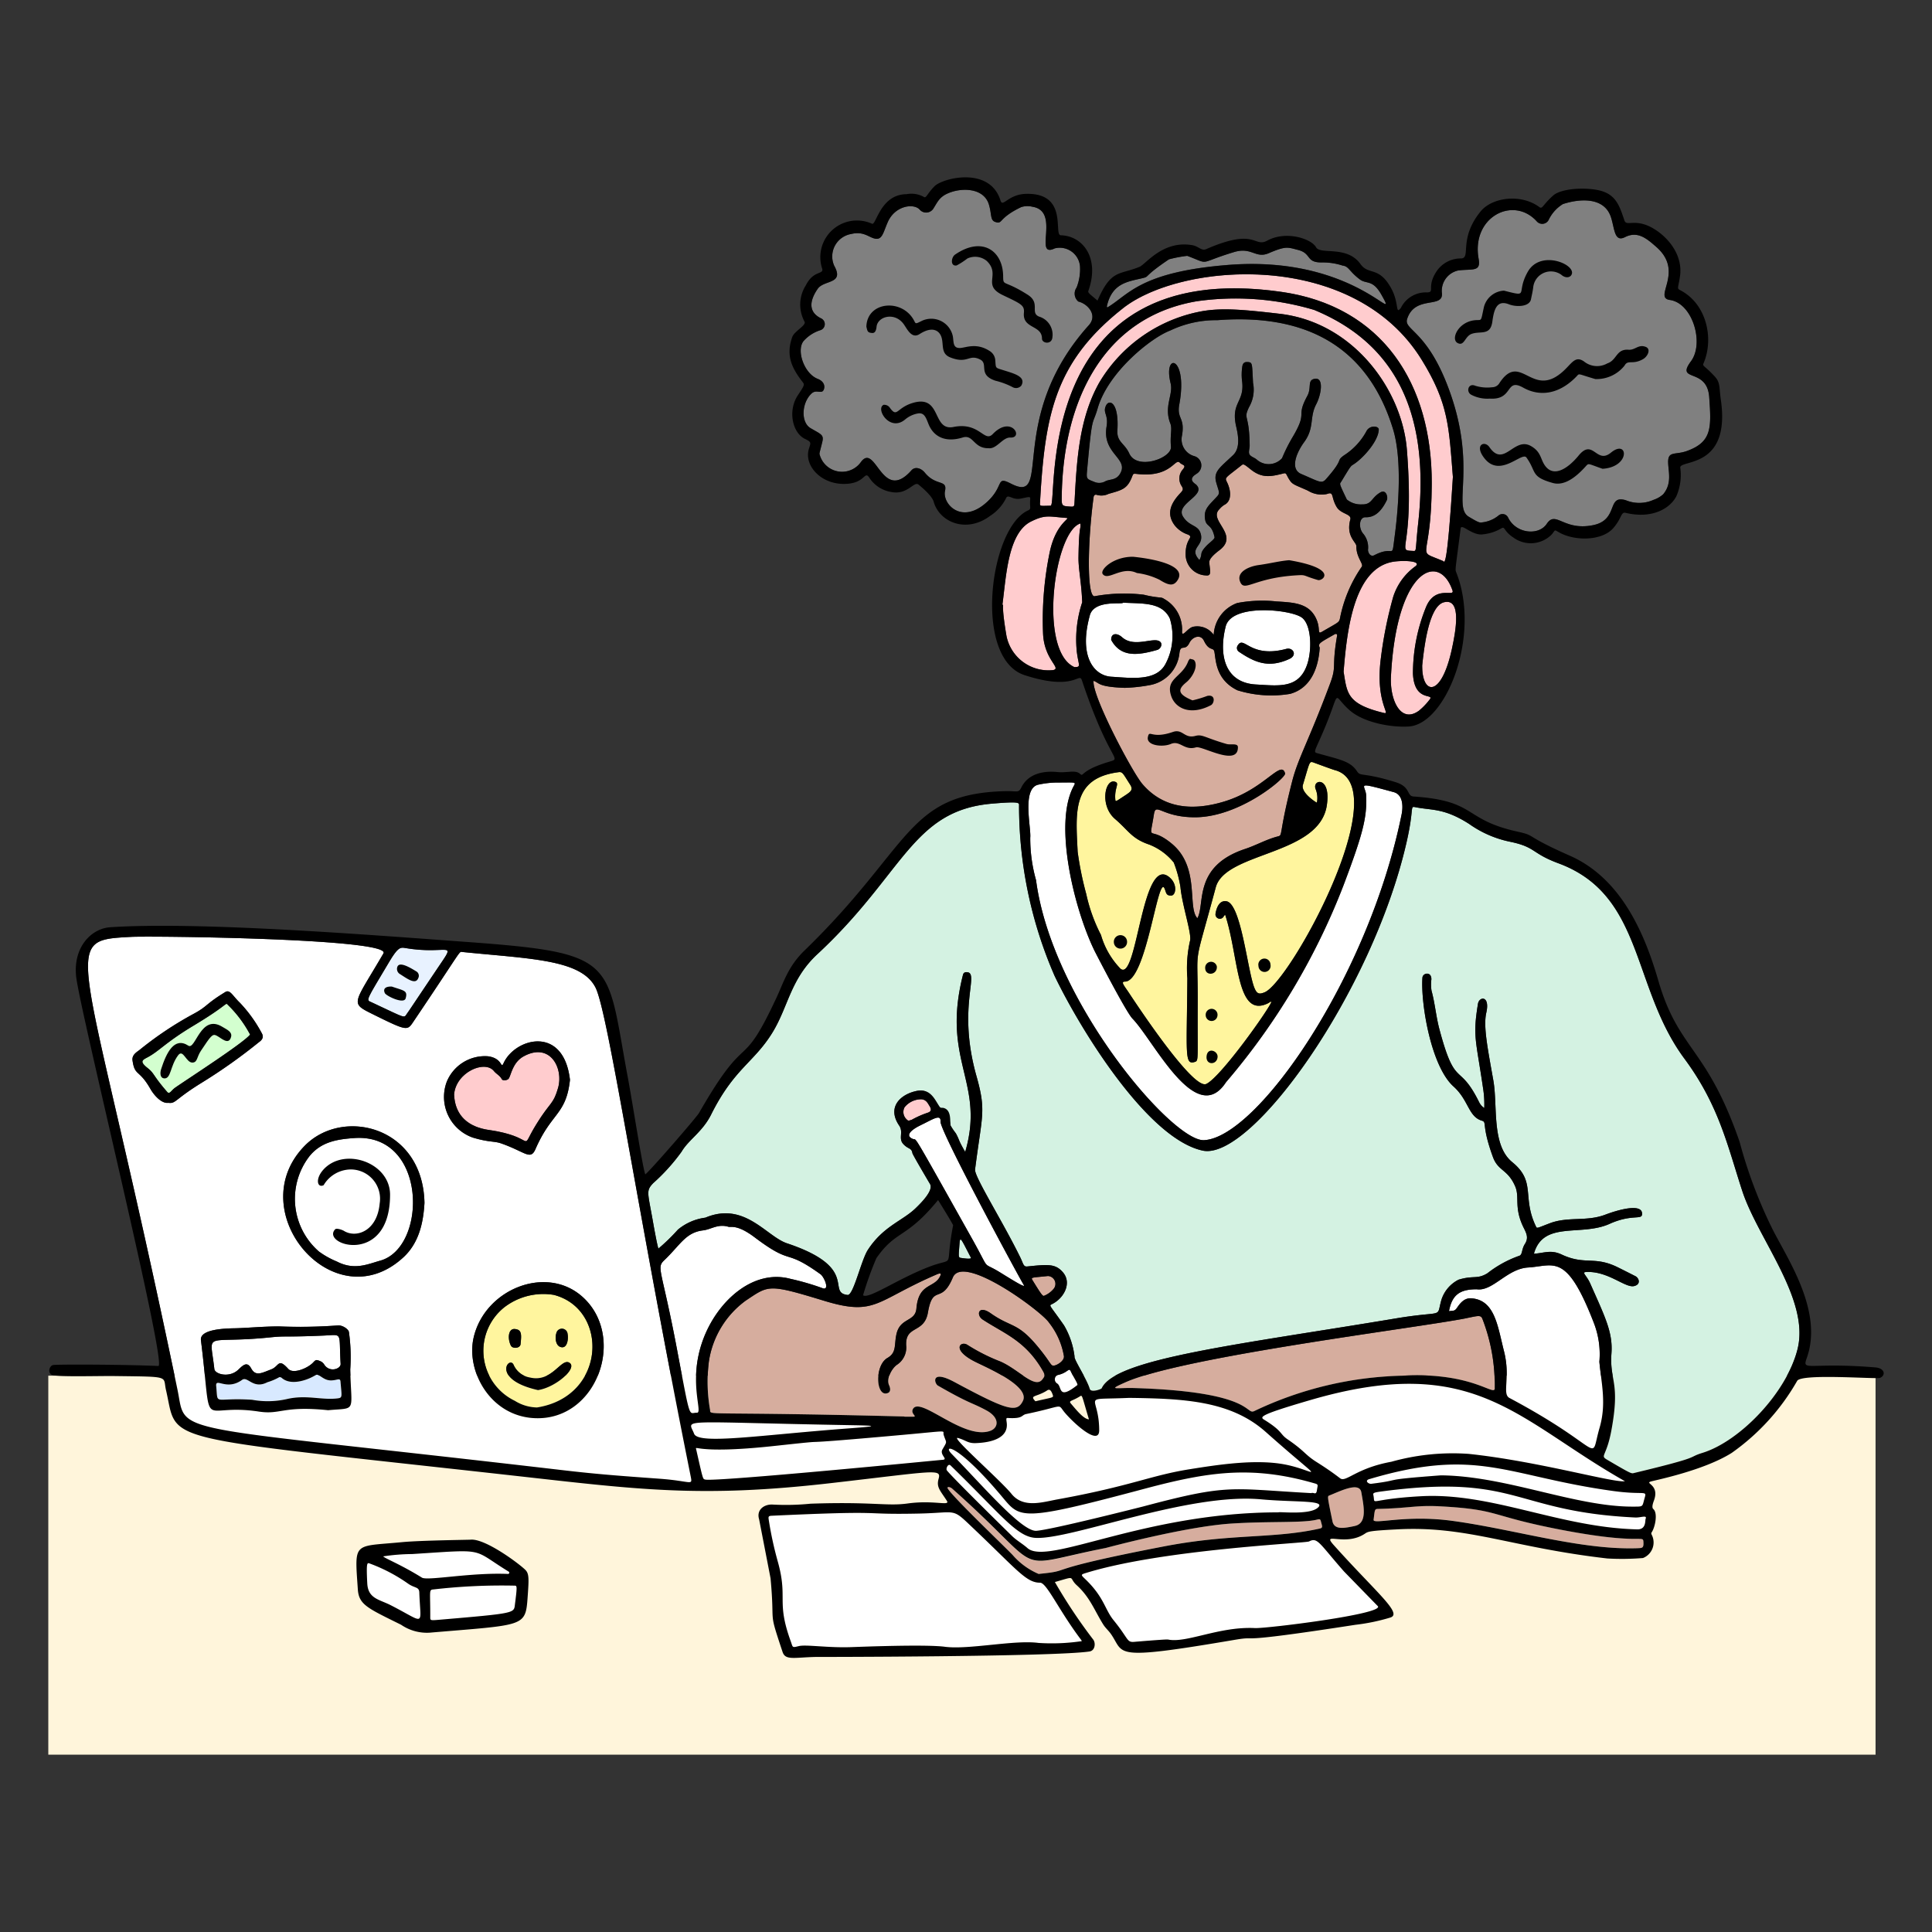<svg xmlns="http://www.w3.org/2000/svg" width="400" height="400"><rect width="100%" height="100%" fill="#333333" stroke="none"/><path fill="#d4f2e2" d="M198.844 260.424c-.43-.062-.32-.656-.32-1.126.308-3.564-.108-3.904 2.494 1.09.212.412-1.72.102-2.174.036Z"/><path fill="#fff5db" d="M10 284.824h378.314v78.464H10Z"/><path fill="#d4f2e2" d="M360.728 246.584c3.254 9.944 13.98 22.4 11.448 32.68-2.234 9.076-11.944 19.122-19.656 21.518-3.482 1.082.4.678-14.176 4.178-.6.146-.442.294-5.622-2.75-1.512-.89-.116-.6.888-6.026 1.9-10.242-.4-10.162.024-16.01.312-4.306-1.33-7.528-4.4-14.456-.8-1.786-1.916-2.326-.748-2.37 4.524-.174 8.012 3.354 9.834 2.92 1.538-.368.964-1.724.28-2.048 0 0-2.534-1.292-3.678-1.852-4.876-2.4-6.744-.364-11.6-2.636-2.274-1.062-3.638-.276-5.74-.166 1.932-6.894 9.726-3.504 15.662-6.178 4.534-2.044 6.616-.8 6.724-1.936.238-2.518-5.212-.882-7.578.02-3.958 1.506-7.676.34-11.514 1.788-2.31.874-2.648 1.116-2.812.784-3.056-6.19.066-9.332-4.966-13.434-4.348-3.544-2.98-11.624-3.916-16.906-1.172-6.618-2.108-11.178-1.462-14.026.824-3.626-1.47-3.4-1.722-1.856-1.102 6.8-.442 7.266 1.062 17.526a21.384 21.384 0 0 1 .242 4.05 3 3 0 0 1-1.064-1.21c-4.222-8.512-4.876-2.546-8.22-15.076-.704-2.632-.914-5.354-1.632-7.982a8.09 8.09 0 0 1-.036-2.35c.052-1.696-1.782-1.384-1.854-.352-.37 5.4 1.8 18.358 6.444 22.52 3.124 2.8 3.066 6.228 5.828 7.06 1.2.364-.164.708 2.324 7.532 1.086 2.978 3.066 2.496 4.614 6.092.984 2.284-.35 4.4 1.81 8.672.586 1.162.956 2.052.2 3.24-.782 1.23-.424 2.298-1.292 2.496a23.216 23.216 0 0 0-6.472 3.572c-2.136 1.306-2.832.384-5.97 1.332a7.064 7.064 0 0 0-3.54 4.124c-1.166 4.038.908 2.164-9.464 3.896-32.32 5.4-58.078 8.282-60.884 14.452-.098.218-2.232.952-2.468.138-.6-2.058-3.332-6.122-3.156-6.704a16.622 16.622 0 0 0-2.174-6.444c-3-4.306-3.188-4.054-2.496-4.4 2.498-1.224 4.182-4.4 2.242-6.62-1.576-1.814-3.2-1.6-7.372-1.178-.8.08-.778-.55-1.472-1.964-3.776-7.674-9.504-16.666-9.322-18.112 1.432-11.336 2.352-12.026.296-19.316-3.952-14 .508-21.09-1.8-21.516-.474-.088-.878.016-1 .53-4.554 17.892 4.666 22.216.462 36.66-1.58-2.718-1.058-2.23-1.936-3.848a13.886 13.886 0 0 1-1.082-1.6 4.062 4.062 0 0 0-2.164-3.288c-1.52-.772-1.344-4.674-4.99-3.864-3.292.732-6.072 3.366-3.49 7.156.918 1.346-.212 2.642.822 3.788s1.718.744 1.912 1.914c.056.332 3.612 6.336 3.636 6.376.8 1.322-1.87 3.958-3 5.05-2.734 2.618-6.66 3.696-9.844 8.568-1.416 2.166-3 9.506-4.22 9.364-4.43-.514 2.578-5.658-12.552-10.698-4.256-1.418-8.784-8.726-16.886-5.306a11.126 11.126 0 0 0-5.682 2.472 40.724 40.724 0 0 1-4.038 3.928c-.28-.688-1.108-5.432-1.236-6.144-1.012-5.6-1.32-5.85.15-7.4a40.2 40.2 0 0 0 5.866-6.496c1.478-2.524 4.326-4.092 6.136-7.716 4.714-9.438 8.748-10.694 12.552-16.748 3.426-5.448 3.772-11.2 9.46-16.468 17.886-16.586 19.556-29.714 36.102-31.136 6.026-.518 5.642-.17 5.642.434a88.116 88.116 0 0 0 7.37 35.242c5.166 10.768 19.154 33.708 30.666 36.156 10.036 2.134 35.032-32.636 42.176-63.768 1.628-7.092.672-7.574 1.786-7.346 3.454.708 5.936.122 11.2 3.486a22.384 22.384 0 0 0 8.514 3.69c5.346 1.118 4.322 2.364 9.972 4.456 17.726 6.566 15.09 25.6 26.084 40.454 7.158 9.674 8.922 18.082 11.968 27.386Z"/><path fill="gray" d="M353.882 82.216c.456 6.368.57 9.272-4.6 11.152-2.442.89-3.956-.074-3.904 2.384.04 1.868.846 4.346-1.022 6.578a5.612 5.612 0 0 1-2 1.158 7.266 7.266 0 0 1-5.748.078c-4.03-1.2-1.372 4.086-6.788 5.168-6.148 1.228-7.682-3.142-9.574-.28-1.648 2.492-6.37 2.074-8-1.296a1.276 1.276 0 0 0-2.012-.4 6.504 6.504 0 0 1-3.4 1.4c-.498.108-.89-.068-2.724-1.166-3.464-2.076 1.752-10.32-4.064-26.238-4.524-12.38-9.452-12.38-8.716-14.702 1.6-5.018 7.54-2.086 7.2-5.366a4.32 4.32 0 0 1 3.426-4.7c2.974-.344 4.67.33 4.18-2.38-1.566-8.664 7.148-13.12 12-7.814a1.5 1.5 0 0 0 2.482-.234 7.75 7.75 0 0 1 2.966-3.31c3.512-1.142 8.552-1.49 9.938 2.702.782 2.366.678 5.27 2.9 4.152 2.622-1.32 4.462.228 6.53 2.052 5.852 5.16-.754 10.46 2.762 10.948 4.718.654 7.166 8.94 4.39 12.682-3.304 4.464 3.332 1.188 3.778 7.432Z"/><path fill="#fff" d="M338.542 314.176c1.224.06 2.548-.6 2.156.326-.112.27.154 2.18-1.718 2.136-16.062-.382-30.122-7.674-44.78-6.862-11.288.624-9.364 2.066-9.858-.226-.102-.478.012-.546 2.024-.81 27.868-3.648 26.958 4.216 52.176 5.436Z"/><path fill="#fff" d="M334.01 308.692c6.366.876 6.982-.212 6.516 1.368-.576 1.948-.138 1.864-2.49 1.868-11.972.02-26.2-6.352-39.714-6.476-13.186.988-7.322.852-14.418 1.75-.564.072-1.478-.652-.386-.976 22.556-6.706 28.414-.574 50.492 2.466Z"/><path fill="#fff" d="M336.42 306.662c-2.296.4-17.902-4.126-32.342-5.654a47.068 47.068 0 0 0-16.022 1.632c-7.348 1.344-9.4 4.352-10.6 3.424a61.137 61.137 0 0 0-4.844-3.35c-2.536-1.6-2.306-2.162-6.04-4.724-1.65-1.132-.95-1.586-4.544-3.872-1.112-.708-2.374-.866 9.332-4.276 34.028-9.908 42.64 4.138 65.06 16.82Z"/><path fill="#fff" d="M331.134 281.92c.42 4.528 1.508 8.66.056 13.674-2.216 7.65 1.66 4.67-18.664-6.15-1.6-.846.27-4.172-1.136-9.688-1.332-5.236-1.888-10.63-6.8-10.952-1.754-.116-2.674 1.674-3.062 2.148s-.6.4-1.522.51c.636-3.472 2.348-4.524 5.738-4.524 3.326.478 6.246-4.252 10.644-4.512 5.352-.316 7.918-3.222 13.59 11.43a17.884 17.884 0 0 1 1.156 8.064Z"/><path fill="#d6ad9e" d="M309.468 287.298c.22 2.2-4.18-3.272-19.024-2.466a74.922 74.922 0 0 0-30.708 7.302c-1.94.956.15-3.966-24.8-4.742-3.8-.118-5.884.568-1.844-1.22 11.952-5.294 60.174-11.222 70.322-13.218 2.678-.526 3.2-.8 3.552.228a37.63 37.63 0 0 1 2.502 14.116Z"/><path fill="#ffccce" d="M300.72 122.226c.53 1.532-3.488-1.188-5.442 3.378a36.446 36.446 0 0 0-2.742 13.884c.296 6.144 4.754 3.848 3.36 5.472a13.27 13.27 0 0 1-2.126 2.19c-3.782 2.734-6.03-2.242-5.79-7.05 1.126-22.364 9.948-25.918 12.74-17.874Z"/><path fill="#ffccce" d="M298.96 124.692c3.718-.914 2.446 5.958 1.63 9.708-2.236 10.268-6.224 9.442-6.138 3.37.348-3.28 1.3-12.29 4.508-13.078Zm-4.61-50.196c5.576 9.046 5.63 13.874 6.456 24.25-1.232 19.944-1.814 17.506-2 17.424-6.084-2.618-2.448.758-2.378-16 .088-20.782-10.256-36.764-31.15-39.742-52.1-7.428-46.126 44.252-47.75 44.276-2.338.036-2.248.186-2.2-.734 1-18.08 3.046-29.03 17.174-40.154 12.134-9.55 47.718-12.25 61.848 10.68Z"/><path fill="#ffccce" d="M272.086 64.164c14.988 6.2 24.316 19.086 21.532 44.172-.688 6.2-.184 5.758-1.284 5.712-3.302-.14.57-.34-1.054-20.94-.964-12.232-10.936-26.366-26.364-28.146-7.27-.838-11.6-1.242-15.756-.578a31.258 31.258 0 0 0-21.554 14.8c-4.266 7.554-4.684 16.284-5.148 24.966-.036.69-.122.786-.826.738-1.772-.12-1.832-.118-1.812-1.92.22-19.878 8.53-37.296 27.968-40.6a57.07 57.07 0 0 1 24.298 1.796Zm16.902 52.068c2.422-.242 5.41.028 4 1.052a12.462 12.462 0 0 0-4.536 6.274 85.314 85.314 0 0 0-2.664 13.6c-.854 8.426 2.166 10.8.762 10.454-7.656-1.852-7.652-4.046-8.368-8.554.7-8.698 2.158-21.958 10.806-22.826Z"/><path fill="#fff" d="M288.558 164c1.9.518 2 2.882 1.616 4.71-6.91 33.912-30 66.916-40.924 67.348-6.542.258-31.436-28.73-34.744-53.832a31.89 31.89 0 0 1-1.2-8.8c.216-2.016-1.8-10.272 1.71-10.976a18.75 18.75 0 0 1 3.706-.434c4.082 0 4.09-.182 3.582.75-4.29 7.894.236 25.88 4.414 34.278.048.096 6.4 12.458 7.76 13.852 4.432 4.554 13.164 22.702 19.364 13.162a140.58 140.58 0 0 0 24.318-40.746c4.042-10.696 4.882-14.058 4.702-18.6-.098-2.23-2.662-2.984 5.696-.712Z"/><path fill="gray" d="M288.412 88.836c1.854 6.048 1.212 15.658.332 22.28-.674 5.068.15 1.57-4.244 3.852-.6.308-1.172-.218-1.272-1.078a4.416 4.416 0 0 0-1.054-3.478c-.918-1.148-.8-3.37.576-3.322 2.138.072 3.452-1.632 4.386-3.552.27-.554-.112-2.312-1.37-1.576-1.918 1.12-1.68 2.53-3.834 2.468a4.556 4.556 0 0 1-3.082-1.014c-1.696-3.554-1.498-3.13-1.134-3.734 1.842-3.056 1.932-3.178 2.38-3.45 2.068-1.258 5.336-4.942 5.364-7.314.01-.694-1.702-.962-2.476.214a13.6 13.6 0 0 1-4.718 5.14c-1.766 1.266.176.524-3.75 4.948-.9 1.014-1.438.47-5.112-1.092-2.414-1.026-.936-4.476.6-6.578 2.2-3 1.06-5.1 2.506-7.85 1.066-2.03 1.69-5.832-.49-5.236-1.352.372-.448 1.83-1.344 3.486-2.53 4.676.272 2.962-3.108 8.64a34.28 34.28 0 0 0-2.13 4.272 3.72 3.72 0 0 1-5.26.268c-.47-.4-1.234-.586-1.484-1.066s.044-1.178.038-1.778c-.056-6.8-1.39-5.322-.134-7.982a7.2 7.2 0 0 0 .834-5.034c-.212-3.99-.082-4.228-1.054-4.31-.724-.06-1.084.2-1.182 1a11.014 11.014 0 0 0-.048 2.844c.626 4.534-2.4 4.4-1.2 9.542.466 2 .828 4.468-.648 5.88-2.732 2.6-4.112 3.4-3.502 5.634.508 1.844.858 2.176.234 2.872-1.698 1.892-2.92 2.638-2.516 4.88.276 1.536 1.382.858 1.944 3.618.078.384-1.06 1.114-1.716 1.822-1.552 1.672-.648 1.532-1.414 2.892-2.292-2.498.904-2.77.304-5.302-.49-2.072-2.358-1.514-3.706-3.706-1.65-2.684 4.978-4.37 2.746-6.574-.22-.218-1.548-.884-.498-1.858.166-.154.368-.272.55-.41a2 2 0 0 0-.542-3.68 3.6 3.6 0 0 1-2.476-4.156c.706-3.904-1.114-3.444-.542-6.534 1.848-10-3.422-10.958-1.8-4.358.578 2.354-1.438 4.764-.07 8.284.454 1.174-.08 2.316.138 4.848.2 2.364-7.014 4.936-8.618 1.4-.988-2.178-2.624-2.356-2.468-4.828.362-5.832-1.764-6.6-2.426-4.956-.586 1.442.6 1.74.18 4.22-.94 5.528 4.478 6.52 2.904 9.558-.856 1.656-2.2 1.226-3.2 1.778a2.54 2.54 0 0 1-2.288.078c-1.548-.6-1.6-.612-1.45-2.294 1.096-12.186 1.09-9.076 2.2-12.924 2.176-7.53 11.1-14.636 15-16.092a22.04 22.04 0 0 1 9.786-2.15c21.296-1.632 31.926 8.08 36.358 22.548Z"/><path fill="#fff" d="M285.248 332.53c1.542 1.624-23.152 4.668-25.428 4.55-7.384-.38-14.178 3.17-18 2.372-.4-.084-6.936.474-6.98.478-1.612.14-1.122-.578-4.28-4.458-1.872-2.3-1.956-4.778-5.902-8.55-.95-.906-.936-.916.304-1.296 15.946-4.874 45.326-6.108 46.06-6.486 1.8-.922 2.022.414 7.246 6.21.024.038 6.932 7.138 6.98 7.18Z"/><path fill="#d6ad9e" d="M280.822 113.054c-.044 2.37 1.6 3.7 1.092 4.302a28.168 28.168 0 0 0-4.498 10.722c-.2.838-.388.78-3.682 2.704-1.2.7-.13-.72-1.446-3.106-1.572-2.852-4.626-2.94-8.024-3.156a27.45 27.45 0 0 0-8.112.33 7.37 7.37 0 0 0-4.866 6.6 4.15 4.15 0 0 0-4.102-1.712c-1.22.108-2.342 2.284-2.462 1.142a7.256 7.256 0 0 0-3.698-6.88 1.456 1.456 0 0 0-.726-.28 21.778 21.778 0 0 1-3.49-.59 34.014 34.014 0 0 0-10.102.296c-1.706.554-1.568-11.028-.292-20.48.074-.55.446-.586.722-.472a3.374 3.374 0 0 0 2.38-.224c2.746-.786 3.86-1 4.832-3.462.298-.754.244-.752 1.098-.656 7.086.8 7.818-3.42 8.834-2.326.506.544 1.44.4.6 1.4a2.82 2.82 0 0 0-.268 3.378c.412.622.364.878-.17 1.438-2 2.1-3.042 4.268-1.28 6.686a5.8 5.8 0 0 0 2.84 1.98c1.2.64-.54.718-.532 4.044a4.356 4.356 0 0 0 4.164 4.4c1.308.17.88-.944.734-2.658-.074-.878 1.416-2.038 2.114-2.568 4.22-3.2-2.374-6.156-.036-8.46a4.424 4.424 0 0 1 1.028-.912c1.584-.77 1.4-2.92.628-4.572-.556-1.176-.636-.778 2.944-3.638.414-.332.56-.2 1.956.908 2.338 1.85 4.17 1.438 6.784.778.62-.156.466.304 1.296 1.502.588.852 1.17.926 3.708 2.07a5.358 5.358 0 0 0 3.948.696c1.506-.566.772.588 1.988 2.662.902 1.54 3.16 1.432 2.84 2.628-.938 3.486 1.272 4.65 1.256 5.486Zm-4.468 18.254c.2-.11.556-.106.482.332-1.176 6.848 0 6.022-1.474 9.968-4.482 12-6.6 15.338-7.836 20.2-2.986 11.672-1.762 11.048-3.092 11.4-2.296.614-4.366 1.8-6.6 2.544-10.912 3.6-8.262 11.524-9.926 14.354-2.138-2.292.618-10.518-5.282-15.42-4.874-4.052-4.71.248-3.706-6.116.4-2.538 1.652.684 8.586.64 9.244-.06 18.8-8.2 18.566-9.08-.824-2.972-4.2 3.27-12.616 5.82-6.438 1.95-12.528 1.516-16.934-3.632-2.13-2.488-10.53-18.4-10.102-21.364 1.256.42.836 1.248 6.44 1.456a33.558 33.558 0 0 0 5.302-.588 7.482 7.482 0 0 0 6.04-6.638c.262-1.956 1.16-.232 2.074-2.106.586-1.2 2.284-1.898 3-.412 1.09 2.256 1.96 1.244 2.16 2.28.326 1.688.232 5.766 4.766 7.966a23.618 23.618 0 0 0 10.9.746c4.232-1.156 5.868-5.242 6.14-9.576-.428-.86.03-1.016 3.112-2.774Z"/><path fill="#fff" d="M261.056 310.41c7.316.668 13.938.096 11.652 1.842-1.886 1.438-8.014.668-8.014.858-27.878 0-47.748 11.13-51.966 7.4-.952-.842-2.078-1.486-3.022-2.336-.176-.156-12.358-12.102-13.662-13.742-.278-.348.248-1.528.762-1.03 10.618 10.32 13.734 14.82 17.66 15 7.534.32 31.462-9.37 46.59-7.992Z"/><path fill="#fff" d="M272.126 307.102c.766.222.75.274.6 1.064-.106.6-.1 1.182-.69.98-.056-.018-.482-.106-.49 0-16.986-.924-16.968-1.936-34.9 2.774-.042.012-19.166 4.87-22.094 5.026-2.97.156-10.874-9.082-17.534-15.942-1.952-2.012 1.178-2.174 10.364 8.77 3.924 4.674 3.6 5.4 29.83-1.6 12.852-3.412 21.88-4.838 34.914-1.072Z"/><path fill="#fff" d="M262.048 296.46c13.016 11.57 10.696 8.068 4.054 6.768-6-1.174-13.738 0-19.8.972-8.108 1.288-12.02 3.456-27.338 6.238-3.128.568-7.078 1.9-9.532-1.134-2.342-2.892-12.92-12.106-11.064-11.572 1.664.478 2 1.102 3.6 1.056 3.334-.1 6.94-1.062 6.456-4.324-.148-1-.048-.89.514-.864 2.95.132 2.5-.62 3.542-.838 8.382-1.748 6.242-2.28 8.116-.13 2.216 2.54 7 6.668 6.986 3.5-.026-7.638-4.252-6.264 6.044-6.71 11.346.146 21.114.542 28.422 7.038Zm7.436-168.628c2.054 1.436 2.174 6.72 1.16 9.718-1.726 5.112-5.914 4.422-10.6 4.166-6.416-.35-7.778-6.044-6.282-12 1.214-4.81 13.354-3.538 15.722-1.884Zm-2.564 8.612c1.776-.8.774-2.468-.618-2.096-7.496 2-8.708-2.82-10.012-.766a.944.944 0 0 0 .166 1.322c3.386 2.296 6.194 3.47 10.464 1.54Z"/><path fill="gray" d="M286.026 61.05c-1.818-3.248-3.084-2.176-4.45-3.18-2.232-1.642-2.288-2.746-3.6-2.888a13.2 13.2 0 0 0-4.244-.652c-3.47.068-2.09-1.862-5.026-2.6-2.108-.526-2.418-.864-6.04.688-2.742 1.174-3.506-1.344-7.176-.234-7.746 2.344-4.714 2.662-9.682.782a26.038 26.038 0 0 0-3.79.72c-5.42 3.658-3.95 3.526-5.4 3.88-2.982.73-6.376.958-7.46 5.824-.018.078.046.172.07.264 4.352-2.506 6.618-7.354 25.042-8.814 26.386-2.084 35.742 13.33 31.756 6.21Z"/><path fill="#fff59e" d="M253.94 186.6c3.02.526 4.342 14.306 5.76 17.886.546 1.374 1.052 1.4 2.118.968 5.228-2.082 26.896-41.53 15.042-45.856-.814-.296.552.28-4.782-1.686-1.042-.384-.844-.288-2.318 4.578-.472 1.556 2.49 3.51 2.892 3.698a4.818 4.818 0 0 0-.24-2.77c-.854-2.06 3.214-2.914 2.302 3.3-1.534 10.454-21.012 9.6-23 17.014-4.818 17.962-3.67 11.038-3.734 24.166-.054 11.478.222 11.692-.58 11.956-2.214.73-1.672-1.576-1.562-17.316a25.772 25.772 0 0 1 .538-7.698c.466-1.298-1.628-7.44-1.968-11.17a24.2 24.2 0 0 0-1.386-5.092 12.3 12.3 0 0 0-5.078-3.718c-3.63-1.222-4.23-2.856-7.08-5.298-3.258-2.8-2.066-8.456.032-7.696.988.356-.224 1.24.032 3.746.044.434.182.28 1.782-.768 1.43-.936 2-1.288 1.264-2.422-1.5-2.324-1.532-2.66-2.4-2.548-9.654 1.246-8.848 8.36-8.448 16.492a67.612 67.612 0 0 0 1.778 8.738 34.144 34.144 0 0 0 3.05 8.476 16.648 16.648 0 0 0 4.034 6.982c3.53 2.962 4.42-24.336 10.316-18.764 1.51 1.426 1.134 3.6.186 3.628-1.126.034-1.018-.684-1.382-1.486-1.38-3.032-3.75 19.28-8.186 19.296-.96 0-.142.87.786 2.276 1.664 2.524 13.298 20.158 16.04 18.918 2.936-1.328 12.98-15.442 13.512-17.032-.466.034-.304.114-.662.296-6.674 3.35-6.022-9.428-8.934-18.306a1.51 1.51 0 0 0-.304.364.904.904 0 0 1-1.692-.542c.214-1.41.866-2.858 2.272-2.61Z"/><path fill="#fff" d="M242.2 128.048a12.262 12.262 0 0 1-.9 9.422c-1.94 3.64-7.05 2.892-11.2 2.64-3.588-.218-6.828-4.142-4.472-12.692.922-3.346 6.87-2.2 6.89-2.642 4.014.224 8.03-.176 9.682 3.272Zm-2.6 6.506c.692-.2 1.102-1.114.68-1.6-1.146-1.328-5.342 1.322-7.958-1.016-1.078-.964-2.302-.866-2.26.55 2.03 3.744 5.68 3.166 9.538 2.066Z"/><path fill="gray" d="M223.266 62.434c1.942.462 4.054 2.8 2.168 4.898-17.358 19.31-7.298 37.34-16.12 32.8-3.2-1.642-1.332.386-4.828 3.678-5.342 5.03-9.4.494-8.83-2.142.534-2.472-1.844-.938-4.176-3.812-.738-.91-2-1.348-2.77-.478-6.108 6.89-7.358-5.718-10.4-1.8a4.8 4.8 0 0 1-8.638-1.6c-.042-.138.276-1.182.6-2.568.342-1.438-.378-1.53-2.466-2.778-2.056-1.226-1.822-5.33.268-7.2 1.016-.91 2.154.34 2.532-.896.23-.748-.102-1.63-1.314-2.104-2.758-1.076-4.438-5.782-2.952-7.782a7.748 7.748 0 0 1 3.58-2.312 1.316 1.316 0 0 0 .134-2.4c-2.74-1.306-2.468-3.65-.758-6.136 1.304-1.896 5.568-.926 3.432-4.764a4.722 4.722 0 0 1 3.528-6.6c2.482-.6 3.56.64 4.814.944 1.612.4 1.772-1.222 2.756-3.438 1.466-3.298 5.21-3.916 6.548-2.6a1.772 1.772 0 0 0 2.932-.252c.814-1.292 1.2-2.284 2.896-3.038 2.832-1.268 7.488-1.212 8.544 2.284.62 2.05.234 3.262 1.324 3.614 1.64.532.478-.744 5.382-3.082a4.268 4.268 0 0 1 2.322-.062c5.87.922.104 10.772 4.616 8.612a4.21 4.21 0 0 1 5.21 3.66 10.31 10.31 0 0 1-.71 4.47 2.146 2.146 0 0 0 .376 2.884Z"/><path fill="#ffccce" d="M224.064 124.704a24.338 24.338 0 0 0-1.138 10.046c.348 3.042 1.034 3.356-.47 3.368-7.52-3.318-4.2-28.088 1.228-29.738.15 1.41-.286-.064-.388 7.024-.034 2.396.626 5.26.768 9.3Z"/><path fill="#fff" d="M223.752 339.4c.322.428.252.4-.136.432a41.932 41.932 0 0 1-8.636.316c-5-.662-14.456 1.446-19.348.8-4-.534-17.752.016-19.458.076-4.734.166-9.304-.574-10.774-.218s-1.222.29-1.684-.984c-3.074-8.48-.5-8.842-2.726-16.664a74.236 74.236 0 0 1-1.84-8.554c-.104-.64 0-.758.636-.786 25.36-1.168 17.234-.172 30.564-.454 8-.172 6.6-1.288 11.11 3 9.162 8.694 11 11.32 13.872 11.316 1.378-.016 3.844 5.664 8.42 11.72Zm-2.016-55.4c.586 1.284 1.546 2.6 1.296 2.8-4.08 3.216-3.078.258-4.168-.36a1 1 0 0 1 .102-1.742c2.22-.466 2.304-1.722 2.77-.698Z"/><path fill="#ffccce" d="M220.744 107.226c1.154.084-2.082.854-3.4 7.064a69.2 69.2 0 0 0-1.39 16.76c.188 5.578 3.908 7.258 2.114 7.684a8.878 8.878 0 0 1-9.676-7.04c-1.244-7.282-.4-6.4-.85-6.472.778-5.72 1.104-14.854 5.926-17.246 3.022-1.5 3.748-1.008 7.276-.75Z"/><path fill="#d6ad9e" d="M220.278 280.768c.118.972-1.366 1.864-2 1.958-.83.126-.478-.4-3.564-4.092-4.114-4.92-5.386-3.76-9.57-6.712-2.624-1.854-3.062.37-1.706 1.264 4.436 2.922 8.892 4.342 12.512 10.686.446.782.418 1.036-.166 1.762-1.636 2.038-5.238-2.512-9.17-3.942a38.67 38.67 0 0 1-6.352-3.272c-1.4-.852-3.362 1.02 1.698 3.548 2.4 1.2 11.34 5 9.83 8.076-1.252 2.546-3.252 1.96-14.176-3.908-4.966-2.666-4.184.304-3.414.748 6.836 3.928 6.852 3.4 10.068 5.144 2.8 1.526 2.468 3.618.75 4.222-5.556 1.958-14.454-7.232-15.986-4.546-.588 1.03 1.056 1.616 0 1.612-1.956 0-1.762.024-1.762-.044-42.046-1.094-40.122-.104-40.248-1.374a33.506 33.506 0 0 1-.248-10.044 19.102 19.102 0 0 1 7.628-12.576c4.8-3.186 4.54-3.526 16.2.028 10.754 3.28 10.66 0 23.29-5.426.45-.2 1.054-.372.878.088-1.118 2.9-4.542 1.414-5.022 6.946-.244 2.8-3.316 1.864-4.114 5.234-.536 2.268.092 3.868-1.876 5-2.782 1.6-2.38 8.42.162 7.238.69-.32.278-1.384.232-1.47-.766-1.474.6-3.768 1.676-4.424a4.286 4.286 0 0 0 1.822-3.628c-.424-4.642 3.694-2.6 4.476-7.102 1.056-6.082 2.748-1.51 5.164-7.274 2.114-5.046 18.506 7.122 19.928 9.378a15.286 15.286 0 0 1 3.06 6.902Zm-3.346-16.58a1.63 1.63 0 0 1 1.308 2.542 4.98 4.98 0 0 1-2.068 1.552c-.288.158-.7-.48-2.4-3.232-.406-.65-.048-.506 3.16-.862Z"/><path fill="#fff" d="M211.962 266.034c.45.7-1.68-.6-4.916-2.6-4.02-2.474-1.778.19-5.744-6.888-12.842-22.914-11.426-20.422-12.22-20.71-1.828-.662-.456-1.93 1.54-2.882 2.442-1.162 4.2-2.424 4.106-.768-.268 1.718 16.448 32.634 17.234 33.848Zm-16.586 31.056c.576 1.8.8 1.166-.266 3.018-.62 1.082 1.264 2.03.072 2.128-.064 0-47.458 4.646-49.2 4.09-.474-.15-.4.16-1.824-6.152-.274-1.2-.546 1 16.12-.8 15.656-1.694-1.114.2 26.648-2.302 10.062-.908 8.134-.968 8.45.018Zm-18.508-2.012c5.386.094 4.18.26-1.086.652-18.312 1.36-31.212 3.44-32.082 1.104-1.196-3.212-4.3-2.414 33.168-1.756Zm-6.988-31.248c.786.564 2.036 3.546.316 2.836a53.086 53.086 0 0 0-6.516-1.888c-7.8-2.12-15.252 4.674-18.166 12.71-3.124 8.62.104 15.042-1.22 15-1.774-.044-1.246 2.124-4.152-13.24-3.162-16.708-4.308-16.718-2.6-18.344 3.296-3.148 4.4-5.726 8-6.164 1.73-.21 3.076-1.4 5.27-.75.534.156 1.814-.538 5.422 2.18 8.05 6.08 5.926 2.102 13.646 7.66ZM143 305.712c.4 1.984.126.918-6.468.442-8.27-.6-12.734-.92-19.838-1.748-83.506-9.748-77.932-7-79.94-16.674-19.392-93.454-25.174-92.932-9.566-93.764 4.116-.218 54 .334 52.2 3.426-6.144 10.538-7 10.2-2.374 12.504 7.266 3.6 7.294 3.53 8.534 1.692 10.378-15.378 9.422-14.568 10.164-14.492 14.118 1.438 24.664 1.516 27.6 7.4 2.624 5.282 8.624 46.208 19.688 101.214Zm-32.342-12.1c13.092.622 19.184-17.1 9.774-25.26-7.436-6.448-19.944-1.474-22.342 8.444-1.69 6.978 3.344 16.376 12.57 16.816Zm.228-55.748c3.282-7.542 6.33-7.034 7.12-14.3-1.324-11.378-11.324-8.662-13.726-3.496-.666 1.434-.098-.982-3.282-1.38a8.544 8.544 0 0 0-8.5 5.272 8.922 8.922 0 0 0 5.382 11.56c3.466 1.04 4.382.682 5.93 1.228 5.064 1.788 6.012 3.566 7.078 1.116Zm-27.4 22.484c3.166-2.904 4.154-6.966 4.4-11.304-.328-15.86-16.914-19.854-24.788-11.834-13.298 13.538 6.004 36.326 20.382 23.138ZM67.94 291.974c6-.548 4.782.64 4.578-8.45a36.956 36.956 0 0 0-.272-7.728c-.054-.574-1.328-1.484-2.312-1.38a105.83 105.83 0 0 1-12.172.2c-3.284 0-6.8.346-9.19.388-2.252.038-7.242.236-6.966 2.464 2.508 20.23-.718 12.842 11.988 14.778 4.562.704 4.932-1.236 14.34-.272Zm-14.32-76.212c.786-.542 1.012-1.138.532-1.936a28.666 28.666 0 0 0-4.472-6.2c-1.548-1.49-2.066-2.824-3.03-2.236-4.232 2.584-3.568 2.908-6.614 4.544a72.24 72.24 0 0 0-11.154 7.454c-.686.506-1.6 1.064-1.442 2.166.468 3.312 1.334 1.734 3.722 5.93.654 1.15 2.228 3.05 3.694 2.846 1.58.2 1.228-.672 6.966-4.2a112.888 112.888 0 0 0 11.798-8.368Z"/><path fill="#ffccce" d="M108.414 218.708c5.49-3.012 8.31 2.482 7.128 6.548-1.014 3.488-1.574 2.78-4.496 7.514-3.756 6.084.6 2.69-9.842 1.174-4.2-.6-7-2.912-7.186-7.334.37-4.6 6.352-7.224 8.254-4.852.486.6 1.248.932 1.63 1.68.188.366 1.14.254 1.42-.118.478-.648.782-3.342 3.092-4.612Z"/><path fill="#fff59e" d="M114.662 268.092c11.4 2.938 10.948 21.018-3.474 23.31a8.93 8.93 0 0 1-4.586-1.372 11.504 11.504 0 0 1-2.174-19.382 13.262 13.262 0 0 1 10.234-2.556Zm-3.276 19.708c3.67-.556 8.17-4.518 6.558-5.626-1.734-1.2-3.562 4.128-8.214 3.018a4.494 4.494 0 0 1-3.42-2.67c-.934-1.862-4.69 3.088 5.076 5.278Zm5-8.866c1.06.042 1.316-1.714 1.118-2.75a1.178 1.178 0 0 0-2.326-.166c-.324 1.022-.13 2.87 1.222 2.922Zm-8.612-.658c.2-2 .284-3-1.21-3.122-1.34-.102-1.516 1.97-.8 3.426.342.706 1.926.62 2.016-.298Z"/><path fill="#fff" d="M106.63 328.296c.442.024.442.316-.056 4.2-.19 1.484-.742 1.586-14.938 2.8-2.4.2-2.56.282-2.556-.386.022-5.548-.336-5.76.67-5.836a123.624 123.624 0 0 1 16.88-.778Zm-1.324-2.924a.26.26 0 0 1-.158.49c-7.756-.32-16.65 1.478-17.8.77-4.472-2.77-7.636-3.958-8.028-4.4a41.152 41.152 0 0 1 5.97-.482c15.68-.994 12.138-1.21 20.016 3.622Zm-18.494 4.326c.254 7.222 1.47 6.4-5.974 2.616-2.316-1.178-4.636-1.324-4.8-4.488-.224-4.378-.034-4.326.512-4.118a34.302 34.302 0 0 1 7.864 4.114c1.454 1.048 2.354.648 2.398 1.876Z"/><path fill="#d8e9ff" d="M70.498 286.036c.258 3.114.462 3.358-.6 3.482-3.382.4-6.428-.8-10.47.134a17.934 17.934 0 0 1-7.222.154c-8.2-.528-7 1.4-7.452-2.972-.02-1.6 2.21 1.136 5.38-1.152 1.162-.84 2.268 2.028 5.228.492a12.128 12.128 0 0 0 2.43-1.026c.086-.072.4 0 .514.098 2.094 1.9 5.976.17 7.012-.544.7-.484 1.526 1.088 3.188 1.094 1.294.004 1.92-.628 1.992.24Z"/><path fill="#fff" d="M78.74 261c9.8-2.742 9.74-26.448-5.39-25.378-3.4.242-6.852.712-9.32 3.81a14.444 14.444 0 0 0 2.016 19.694 17.422 17.422 0 0 0 3.67 2.048c3.65 1.894 6.396.554 9.024-.174Z"/><path fill="#e8f2ff" d="M90.478 200.634c4.258-6.328 2.468-2.8-6.67-4.374-.964-.168-1.51 0-3.212 2.86-4.97 8.358-4.828 7.856-3.65 8.4 7.454 3.476 6.6 3.326 7.384 2.244.58-.794.87-1.298 6.148-9.13Z"/><path fill="#d3ffcf" d="M51.786 214.2a24.66 24.66 0 0 0-4.618-6.16c-.504-.58.178-.058-7.084 4.304-5.832 3.5-7.12 5.286-9.542 6.566-1.024.542-1.73.828 0 2.2 1.506 1.2 1 1.426 4.086 4.976.49.564.766-.278 1.654-.894 2.918-2.026 14.18-9.28 15.504-10.992Z"/><path fill="#fff" d="M67.152 282.548c1.126 1.692 3.434.85 3.374-.17-.4-6.688.536-6.044-3.4-5.87-8.4.37-7.748.024-11.122.372-14.022 1.442-12.544-1.6-11.624 6.554.122 1.086 3.104 1.91 4.954.154.978-.928 1.83-1.81 2.676-.268.938 1.71 2.164.94 4.136.2 1.696-.642 1.4-2.464 3.532-.11 1.046 1.154 4.086-.164 5.152-1.308.584-.626.65-.61 1.454-.296a1.76 1.76 0 0 1 .868.742Z"/><path fill="#ffccce" d="M192.068 230.384c.706-.232.872-.644.354-1.44-.296-.456-.684-1.444-1.946-1.34a4.42 4.42 0 0 0-3.186 1.644 2.062 2.062 0 0 0 .382 2.47c.446.51.626.2 1.034.16a19.346 19.346 0 0 1 3.362-1.494Z"/><path fill="#d6ad9e" d="M339.272 320.528c.8-.032 1.072-.098.972-1.4-.102-1.35-.8.706-17.024-2.418-15.092-2.902-12.552-4.152-24.828-4.846-5.184-.294-6.342.37-13.168.528-.652.016-.6.324-.838 2.244-.138 1.072 6.53-1.108 16.338.23 12.95 1.778 26.7 6.134 38.548 5.662Zm-58.82-4.584c2.694-.556 1.9-4.082 1.386-7-.4-2.264-4.466-.172-6.61.67-.42.166-.458.052.64 5.35.384 1.852 2.474 1.416 4.584.98Zm-7.164.512c.664-.15.418-.574.264-1.2-.188-.766-.2-.8-.948-.624-2.98.728-9.758.296-17.664.8-9.64.624-26.014 5.056-26.056 5.066-20.356 4.128-11.4 5.768-31.754-12.308-.4-.36-1.2-.482-.874.036 1.296 2.016 11.86 12.074 13.418 13.73a14.8 14.8 0 0 0 5.358 3.902c7.87-.774-.736-.548 25.914-5.7 14.054-2.708 22.738-1.532 32.342-3.702Z"/><path d="M388.268 283.108c-13.8-1.14-15.23.954-14.2-1.936 3.452-9.638-3.912-20.4-7.076-26.656a97.536 97.536 0 0 1-6.834-18.14c-6.86-19.784-12.62-18.83-16.84-33.416-3.086-10.672-8.142-21.318-18.304-25.8-9.766-4.31-6.764-4.08-10.862-4.986-11.352-2.512-8.276-6.37-21.492-7.266-1.45-.098-.566-1.974-3.636-2.94-6.862-2.156-7.306-1.108-8.06-2.268-1.4-2.144-3.562-2.43-8.296-3.772-.7-.2-.48-.448.758-3.236 4.6-10.378 2.012-9.168 5.974-5.662 2.944 2.6 8.684 3.624 12.292 3.382 7.75-.522 14.954-18.892 9.818-31.884-.266-.672-.242-.17.9-9.106.15-1.174 2.414 1.578 4.666 1.2a9.452 9.452 0 0 0 3.71-1.2c.864-.56.42.468 2.552 1.876a6.08 6.08 0 0 0 7.914-.628c.9-1.07.4-1.05 1.758-.328 3.212 1.704 8.688 1.626 10.984-.984 1.812-2.06 1.572-3.422 2.572-3.18 5.444 1.31 9.23-.872 10.534-3.502a10.962 10.962 0 0 0 .778-5.866c-.114-1.704 10.492.334 8.4-14.07-.366-2.536-.074-3.5-1.24-4.772-2.184-2.386-2.624-2.09-2.33-2.774 2.182-5.098.632-12.348-4.912-15.152-.672-.34-.284-.588.036-2.912.74-5.38-4.114-9.628-7.342-10.656-2.556-.814-3.786.282-4.168-.828-1-2.918-1.69-5.4-5.2-6.224-2.89-.68-7.886-.44-9.568 1.068-2.286 2.048-2.162 2.888-2.9 2.346-3.738-2.742-9.708-2.028-12.126.956-4.664 5.756-1.844 9.704-4.076 9.716a6.024 6.024 0 0 0-5.012 2.65c-2.178 3.272-.224 4.372-2.03 4.382a5.752 5.752 0 0 0-5.364 3.188c-1.2 1.55-.31-.928-2.012-4.03-2.558-4.664-4.658-2.64-6.358-5.022-2.81-3.94-8.294-1.866-9.2-3.48-1.03-1.826-6.262-3.464-10.06-1.4-2.89 1.576-2.274-2.758-12.672 1.778-1.012.442-1.524-.576-2.914-.816-6.1-1.052-9.618 3.968-10.922 4.496-4.252 1.718-5.854.494-8.68 6.98-1.508-1.3-2.04-1.6-1.9-2 2.43-6.816-1.138-11.4-5.696-11.522-1.6-.044 1.666-8.814-7.22-8.576-3.702.098-4.8 2.892-5.266 1.382-2.236-7.178-12.02-4.632-13.654-2.968-1.748 1.782-1.674 2.652-2.374 2.134a5.36 5.36 0 0 0-3.426-.482c-5.478.04-6.294 6.574-7.16 6.116a7.584 7.584 0 0 0-10.3 9.324c.348 1.228-1.818.28-3.39 3.43a7.42 7.42 0 0 0-.284 7.498c.462.8-2.09 1.956-2.536 3.216-1.376 3.88-.04 6.492 2.184 9.348.384.494.364.642-1 2.67-2.16 3.234-1.124 7.812 1.424 9.046 1.434.694 1.242.8.844 2.078-1.026 3.326 2.284 7.2 7.12 7.262 4.474.054 4.314-2.692 5.284-1.44a6.722 6.722 0 0 0 4.722 3.124c3.384.642 4.686-2.454 5.642-1.482.04.04 2.67 2.09 3.066 3.486 1.214 4.274 6.824 6.624 11.762 2.876a9.136 9.136 0 0 0 3.19-3.548c.428-1.064 1.306.372 3.018.034 1.864-.366 2.08-.544 2.014.164-.146 1.572.292 1.944-.4 2.252-8.032 3.556-11.45 30.65-.77 34.124 10.504 3.416 11.272-.724 11.872 1.066 5.6 16.762 8.32 16.078 5.866 16.8-6.38 1.852-5.428 3.302-6.238 2.58-1-.898-2.6-.172-4.718-.384-3.042-.306-6.098.434-7.448 3.2-.6 1.214-.836.69-3.4.758-20.424.546-19.286 11.458-41.47 32.972-3.426 3.322-4.31 6.538-5.8 9.738-7.574 16.264-5.756 5.936-16.048 23.9-.558.972-10.226 12.094-11.138 12.734-.538-1.276-2.63-14.8-3.612-20.044-4.572-24.382-1.704-25.774-33.616-28.1-18.838-1.37-55.032-4.256-73.558-3.024-3.88.26-7.696 4.078-7.048 10.2.706 6.69 18.956 80.726 17.02 80.638-6.874-.31-20.7-.362-21.79-.2-.688.106-1.252 1.548-.236 2.03s9.466.2 13.148.248c11.6.162 9.778-.022 10.458 2.89 2.612 11.166-3.09 9.368 71.702 17.7 25.854 2.88 38.746 4.702 65.936 1.584 21.8-2.502 22.92-3.046 22.32-.878-.48 1.736.318 2.366 1.714 4.536.748 1.164-2.646-.2-8.114.554-4.318.6-7.218-.4-20.096.046a51.308 51.308 0 0 1-7.822.182c-1.746-.118-3.454 1.048-2.84 3.05.012.04 2.366 12.186 2.37 12.224.954 10.354-.586 6 2.492 15.256.586 1.758 2.368 1.126 6.754 1.018.038 0 49.342-.012 56.786-1.134 1.154-.174 1.308-1.702.8-2.428a108.754 108.754 0 0 1-7.966-11.948c4.666-1.328 2.676-1.024 4.552.686 2.73 2.49 3.66 5.226 5.464 8.108.43.688 1.072 1.24 1.546 1.904 2.982 4.18-.348 5.688 25.526 1.292 6.048-1.028-2.162 1.088 25.156-3.14a40.784 40.784 0 0 0 7.164-1.486c2.708-.8-2.758-5.07-11.66-15-2.674-2.984 2.326.42 6.486-2.41.622-.422 1.032-.576 6.828-.87 14.424-.732 23.548 3.77 43.322 6.038a53.066 53.066 0 0 0 7.374-.092 3.464 3.464 0 0 0 1.958-4.49c-.164-.42-.344-.55-.15-.844.718-1.078 1.302-3.984.328-4.816-.39-.334-.034-1.296.144-1.782 1.212-3.318-2.028-3.502-.632-3.918.888-.266 10.948-2.268 16.726-5.918a46.234 46.234 0 0 0 13.542-14.896c.788-1.588 16.45-.342 17.146-.632 1.238-.502 1.046-2.004-.954-2.17ZM273.734 130.782c-1.2.7-.13-.72-1.446-3.106-1.572-2.852-4.626-2.94-8.024-3.156a27.45 27.45 0 0 0-8.112.33 7.37 7.37 0 0 0-4.866 6.6 4.146 4.146 0 0 0-4.102-1.712c-1.22.108-2.342 2.284-2.462 1.142a7.254 7.254 0 0 0-3.698-6.88 1.456 1.456 0 0 0-.726-.28 21.778 21.778 0 0 1-3.49-.59 34.014 34.014 0 0 0-10.102.296c-1.706.554-1.572-11.028-.292-20.48.074-.55.446-.586.722-.472a3.374 3.374 0 0 0 2.38-.224c2.746-.786 3.86-1 4.832-3.462.298-.754.244-.752 1.098-.656 7.084.8 7.82-3.42 8.834-2.326.506.544 1.44.4.6 1.4a2.82 2.82 0 0 0-.268 3.378c.412.622.364.878-.17 1.438-2 2.1-3.042 4.268-1.28 6.686a5.8 5.8 0 0 0 2.84 1.98c1.2.64-.54.718-.532 4.044a4.356 4.356 0 0 0 4.164 4.4c1.308.17.88-.944.734-2.658-.074-.878 1.416-2.038 2.114-2.568 4.22-3.2-2.374-6.156-.036-8.46a4.424 4.424 0 0 1 1.028-.912c1.584-.772 1.4-2.92.628-4.572-.558-1.178-.636-.778 2.944-3.638.414-.332.56-.2 1.956.908 2.338 1.85 4.17 1.438 6.784.778.62-.156.468.304 1.296 1.502.588.852 1.17.926 3.708 2.07a5.358 5.358 0 0 0 3.948.696c1.506-.566.772.588 1.988 2.662.902 1.54 3.16 1.43 2.84 2.628-.942 3.512 1.268 4.678 1.252 5.512-.044 2.37 1.6 3.7 1.092 4.302a28.168 28.168 0 0 0-4.498 10.722c-.198.812-.384.754-3.678 2.678Zm-3.09 6.768c-1.726 5.112-5.914 4.422-10.6 4.166-6.416-.35-7.778-6.044-6.282-12 1.212-4.818 13.35-3.544 15.718-1.89 2.058 1.442 2.178 6.724 1.164 9.724Zm20.636-44.442c-.964-12.232-10.936-26.366-26.364-28.146-7.27-.84-11.6-1.242-15.756-.578a31.258 31.258 0 0 0-21.554 14.8c-4.266 7.554-4.684 16.284-5.148 24.966-.036.69-.122.786-.826.738-1.774-.12-1.832-.118-1.812-1.92.218-19.878 8.53-37.296 27.968-40.6a57.07 57.07 0 0 1 24.298 1.8c14.988 6.2 24.316 19.086 21.532 44.172-.688 6.2-.184 5.758-1.284 5.712-3.302-.144.57-.344-1.054-20.944Zm-66.218 4.35c1.096-12.186 1.088-9.076 2.2-12.924 2.176-7.53 11.102-14.636 15-16.092a22.012 22.012 0 0 1 9.786-2.15c21.058-1.614 31.858 7.852 36.36 22.544 1.854 6.048 1.212 15.658.332 22.28-.674 5.068.148 1.57-4.244 3.852-.6.308-1.172-.218-1.272-1.078a4.416 4.416 0 0 0-1.054-3.478c-.918-1.148-.8-3.37.576-3.322 2.138.072 3.452-1.632 4.386-3.552.268-.554-.112-2.312-1.37-1.576-1.918 1.12-1.68 2.53-3.834 2.468a4.556 4.556 0 0 1-3.082-1.014c-1.696-3.554-1.498-3.13-1.134-3.734 1.844-3.056 1.932-3.178 2.38-3.45 2.068-1.26 5.336-4.942 5.364-7.314.01-.694-1.702-.962-2.476.214a13.6 13.6 0 0 1-4.718 5.14c-1.766 1.266.176.524-3.75 4.948-.9 1.014-1.438.47-5.112-1.092-2.414-1.026-.936-4.476.6-6.578 2.2-3 1.06-5.1 2.506-7.85 1.066-2.03 1.69-5.832-.49-5.236-1.352.372-.448 1.83-1.344 3.486-2.53 4.676.272 2.962-3.108 8.64a34 34 0 0 0-2.13 4.272 3.72 3.72 0 0 1-5.26.268c-.47-.4-1.234-.586-1.484-1.066s.044-1.178.038-1.778c-.056-6.8-1.39-5.322-.134-7.982a7.2 7.2 0 0 0 .834-5.034c-.212-3.99-.082-4.228-1.054-4.31-.724-.06-1.084.2-1.182 1a11.014 11.014 0 0 0-.048 2.844c.626 4.534-2.4 4.4-1.2 9.542.466 2 .828 4.468-.648 5.88-2.732 2.6-4.112 3.4-3.502 5.634.508 1.844.858 2.176.234 2.872-1.698 1.892-2.92 2.638-2.516 4.88.276 1.536 1.382.858 1.944 3.618.076.384-1.06 1.114-1.716 1.822-1.552 1.672-.648 1.532-1.414 2.892-2.292-2.498.904-2.77.304-5.302-.49-2.07-2.358-1.514-3.706-3.706-1.65-2.684 4.978-4.37 2.746-6.574-.22-.22-1.548-.884-.498-1.858.166-.154.368-.272.55-.41a2 2 0 0 0-.542-3.68 3.6 3.6 0 0 1-2.476-4.156c.706-3.904-1.114-3.444-.542-6.534 1.848-10-3.422-10.958-1.8-4.358.578 2.354-1.438 4.764-.07 8.284.454 1.174-.08 2.316.138 4.848.2 2.364-7.014 4.936-8.618 1.4-.988-2.178-2.624-2.356-2.468-4.828.362-5.832-1.764-6.6-2.426-4.956-.586 1.442.6 1.74.18 4.22-.94 5.528 4.478 6.52 2.904 9.558-.856 1.656-2.2 1.226-3.2 1.778a2.54 2.54 0 0 1-2.288.078c-1.55-.592-1.602-.608-1.452-2.29Zm61.484 50.158c-7.656-1.852-7.652-4.046-8.368-8.554.704-8.704 2.162-21.962 10.81-22.83 2.422-.242 5.41.028 4 1.052a12.462 12.462 0 0 0-4.536 6.274 85.314 85.314 0 0 0-2.664 13.6c-.858 8.43 2.162 10.796.758 10.458Zm9.35-2.656a13.432 13.432 0 0 1-2.126 2.19c-3.782 2.734-6.03-2.242-5.79-7.05 1.126-22.364 9.95-25.918 12.74-17.874.53 1.532-3.488-1.188-5.442 3.378a36.446 36.446 0 0 0-2.742 13.884c.296 6.144 4.754 3.848 3.36 5.472Zm4.694-10.56c-2.236 10.268-6.224 9.442-6.138 3.37.344-3.28 1.3-12.29 4.508-13.078 3.72-.914 2.44 5.958 1.63 9.708Zm-9.258-68.348c1.6-5.018 7.54-2.086 7.2-5.366a4.32 4.32 0 0 1 3.426-4.7c2.974-.344 4.67.33 4.18-2.38-1.566-8.664 7.148-13.122 12-7.814a1.5 1.5 0 0 0 2.482-.234 7.738 7.738 0 0 1 2.966-3.31c3.512-1.142 8.552-1.49 9.938 2.702.782 2.366.678 5.27 2.9 4.152 2.622-1.32 4.462.228 6.53 2.052 5.852 5.16-.754 10.46 2.762 10.948 4.718.654 7.166 8.938 4.39 12.682-3.312 4.464 3.318 1.188 3.764 7.432.456 6.368.57 9.272-4.6 11.152-2.442.89-3.956-.074-3.904 2.384.04 1.868.846 4.346-1.022 6.578a5.612 5.612 0 0 1-2 1.158 7.266 7.266 0 0 1-5.748.078c-4.03-1.2-1.372 4.086-6.788 5.168-6.148 1.228-7.682-3.142-9.574-.28-1.648 2.492-6.37 2.074-8-1.296a1.276 1.276 0 0 0-2.012-.4 6.504 6.504 0 0 1-3.4 1.4c-.498.108-.89-.068-2.724-1.166-3.464-2.076 1.752-10.32-4.064-26.238-4.51-12.38-9.434-12.38-8.702-14.702Zm-54.708-8.478c1.446-.354-.026-.228 5.4-3.88a26.038 26.038 0 0 1 3.79-.72c4.97 1.878 1.936 1.562 9.682-.782 3.672-1.11 4.434 1.4 7.176.234 3.622-1.552 3.93-1.214 6.04-.688 2.936.73 1.556 2.66 5.026 2.6a13.138 13.138 0 0 1 4.244.652c1.31.142 1.366 1.246 3.6 2.888 1.366 1 2.632-.068 4.45 3.18 3.984 7.12-5.37-8.294-31.75-6.2-18.4 1.458-20.724 6.326-25.042 8.814-.024-.092-.088-.186-.07-.264 1.08-4.876 4.47-5.104 7.454-5.834Zm-4.118 6.242c12.13-9.55 47.714-12.25 61.844 10.68 5.576 9.046 5.63 13.874 6.456 24.25-1.232 19.944-1.814 17.506-2 17.424-6.084-2.618-2.448.758-2.378-16 .088-20.782-10.256-36.764-31.15-39.742-52.1-7.428-46.126 44.252-47.75 44.276-2.338.036-2.248.186-2.2-.734 1.004-18.08 3.048-29.028 17.178-40.154Zm-23.2 36.318c-3.2-1.642-1.332.386-4.828 3.678-5.342 5.03-9.4.494-8.83-2.142.534-2.472-1.844-.938-4.176-3.812-.738-.91-2-1.348-2.77-.478-6.108 6.89-7.358-5.718-10.4-1.8a4.8 4.8 0 0 1-8.638-1.6c-.042-.138.276-1.182.6-2.568.342-1.438-.378-1.53-2.466-2.778-2.056-1.226-1.822-5.33.268-7.2 1.016-.908 2.154.34 2.532-.896.23-.748-.102-1.63-1.314-2.104-2.758-1.076-4.438-5.782-2.952-7.782a7.748 7.748 0 0 1 3.58-2.312 1.316 1.316 0 0 0 .134-2.4c-2.738-1.306-2.468-3.65-.758-6.136 1.304-1.896 5.568-.926 3.432-4.764a4.722 4.722 0 0 1 3.528-6.6c2.482-.6 3.56.64 4.814.944 1.612.4 1.772-1.222 2.756-3.438 1.466-3.298 5.21-3.916 6.548-2.6a1.772 1.772 0 0 0 2.932-.252c.814-1.292 1.2-2.284 2.896-3.038 2.832-1.268 7.488-1.212 8.544 2.284.62 2.05.234 3.262 1.324 3.614 1.64.532.478-.744 5.382-3.082a4.268 4.268 0 0 1 2.322-.062c5.87.92.104 10.772 4.616 8.612a4.212 4.212 0 0 1 5.218 3.658 10.31 10.31 0 0 1-.71 4.47 2.146 2.146 0 0 0 .372 2.884c1.942.462 4.054 2.8 2.168 4.898-17.352 19.31-7.294 37.338-16.116 32.802Zm8.748 38.6a8.878 8.878 0 0 1-9.676-7.04c-1.244-7.282-.4-6.4-.85-6.472.778-5.72 1.104-14.854 5.926-17.246 3.028-1.5 3.754-1 7.282-.75 1.154.084-2.082.854-3.4 7.064a69.2 69.2 0 0 0-1.39 16.76c.19 5.576 3.908 7.256 2.116 7.684Zm4.864-3.984c.348 3.042 1.034 3.356-.47 3.368-7.52-3.318-4.2-28.086 1.228-29.738.15 1.41-.286-.064-.388 7.024-.034 2.4.626 5.26.768 9.3a24.292 24.292 0 0 0-1.13 10.046Zm2.714-7.332c.922-3.346 6.87-2.2 6.89-2.642 4 .234 8.018-.186 9.676 3.272a12.262 12.262 0 0 1-.9 9.422c-1.94 3.64-7.05 2.892-11.2 2.64-3.574-.22-6.814-4.14-4.458-12.692Zm.774 13.54c1.256.42.836 1.248 6.44 1.456a33.558 33.558 0 0 0 5.302-.588 7.484 7.484 0 0 0 6.04-6.638c.262-1.956 1.16-.232 2.074-2.106.586-1.2 2.284-1.896 3-.412 1.09 2.256 1.96 1.246 2.16 2.28.326 1.688.232 5.766 4.766 7.966a23.616 23.616 0 0 0 10.9.746c4.232-1.156 5.866-5.242 6.14-9.576-.426-.862.034-1.016 3.114-2.778.2-.11.556-.106.482.332-1.178 6.846 0 6.022-1.474 9.968-4.482 12-6.6 15.338-7.836 20.2-2.986 11.672-1.762 11.048-3.092 11.4-2.296.614-4.366 1.8-6.6 2.544-10.912 3.6-8.262 11.524-9.926 14.354-2.136-2.292.618-10.518-5.282-15.42-4.874-4.052-4.71.248-3.706-6.116.4-2.538 1.652.684 8.586.64 9.244-.06 18.8-8.2 18.566-9.08-.824-2.972-4.2 3.268-12.616 5.82-6.438 1.95-12.53 1.518-16.934-3.632-2.124-2.486-10.522-18.404-10.096-21.36Zm5.156 18.914c.87-.112.902.224 2.4 2.548.732 1.134.166 1.486-1.264 2.422-1.6 1.048-1.738 1.2-1.782.768-.254-2.506.956-3.4-.032-3.746-2.098-.76-3.29 4.902-.032 7.696 2.85 2.442 3.45 4.076 7.08 5.298a12.3 12.3 0 0 1 5.078 3.718 24.354 24.354 0 0 1 1.386 5.092c.338 3.752 2.436 9.864 1.968 11.17a25.772 25.772 0 0 0-.538 7.698c-.114 15.74-.65 18.048 1.562 17.316.8-.264.524-.478.58-11.956.064-13.128-1.084-6.2 3.734-24.166 2-7.424 21.468-6.56 23-17.014.912-6.216-3.156-5.36-2.302-3.3a4.818 4.818 0 0 1 .24 2.77c-.4-.188-3.362-2.142-2.892-3.698 1.474-4.866 1.276-4.964 2.318-4.578 5.334 1.968 3.968 1.4 4.782 1.686 11.86 4.314-9.814 43.774-15.042 45.856-1.066.424-1.572.4-2.118-.968-1.418-3.58-2.74-17.36-5.76-17.886-1.4-.246-2.058 1.2-2.276 2.6a.904.904 0 0 0 1.692.542 1.438 1.438 0 0 1 .304-.364c2.912 8.878 2.26 21.656 8.934 18.306.36-.182.2-.262.662-.296-.532 1.6-10.576 15.704-13.512 17.032-2.742 1.24-14.376-16.4-16.04-18.918-.928-1.4-1.746-2.272-.786-2.276 4.436-.016 6.8-22.328 8.186-19.296.364.8.256 1.52 1.382 1.486.966-.03 1.324-2.2-.186-3.628-5.896-5.574-6.786 21.726-10.316 18.764a16.626 16.626 0 0 1-4.034-6.982 34.228 34.228 0 0 1-3.05-8.476 67.612 67.612 0 0 1-1.778-8.738c-.388-8.124-1.194-15.238 8.46-16.482ZM215 162.448a18.75 18.75 0 0 1 3.706-.434c4.082 0 4.09-.182 3.582.75-4.292 7.894.236 25.88 4.414 34.278.048.096 6.4 12.458 7.76 13.852 4.432 4.554 13.164 22.702 19.364 13.162a140.58 140.58 0 0 0 24.318-40.746c4.04-10.696 4.882-14.058 4.702-18.6-.09-2.232-2.644-2.984 5.704-.708 1.9.518 2 2.882 1.616 4.71-6.91 33.912-30 66.916-40.924 67.348-6.542.258-31.434-28.73-34.744-53.832a31.89 31.89 0 0 1-1.2-8.8c.216-2.028-1.8-10.276 1.702-10.98ZM83.8 196.26c9.128 1.58 10.93-1.958 6.67 4.374-5.27 7.832-5.568 8.336-6.148 9.134-.786 1.082.07 1.232-7.384-2.244-1.178-.548-1.318-.044 3.65-8.4 1.71-2.866 2.256-3.032 3.212-2.864Zm52.726 109.894c-8.27-.6-12.734-.92-19.838-1.748-83.506-9.748-77.932-7-79.94-16.674-19.386-93.454-25.168-92.932-9.56-93.764 4.116-.218 54 .334 52.2 3.426-6.144 10.538-7 10.2-2.374 12.504 7.266 3.6 7.292 3.53 8.534 1.692 10.378-15.38 9.422-14.568 10.164-14.492 14.118 1.438 24.664 1.516 27.6 7.4 2.634 5.286 8.636 46.21 19.7 101.218.388 1.978.116.914-6.478.438Zm54.088-73.2c2.442-1.162 4.2-2.424 4.106-.768-.27 1.714 16.45 32.628 17.234 33.842.452.7-1.68-.6-4.916-2.6-4.022-2.474-1.778.19-5.744-6.888-12.842-22.914-11.426-20.422-12.22-20.71-1.822-.652-.448-1.918 1.548-2.87Zm-2.95-1.242a2.064 2.064 0 0 1-.382-2.47 4.42 4.42 0 0 1 3.186-1.644c1.262-.104 1.652.884 1.946 1.34.516.8.354 1.2-.354 1.44a19.346 19.346 0 0 0-3.362 1.494c-.4.054-.58.356-1.026-.154Zm11.172 28.706c-.43-.062-.32-.656-.32-1.126.308-3.564-.108-3.904 2.494 1.09.22.418-1.712.108-2.166.042Zm-1.5-6.746c-1.898 9.724.904 6.292-5.29 8.726-6.428 2.524-12.2 6.632-13.362 5.772a70.6 70.6 0 0 1 2.764-7.692c4.18-5.956 6.05-3.828 12.77-12.018.032.042 2.642 4.242 3.126 5.218Zm-3.466 10.2c.45-.2 1.054-.372.878.088-1.12 2.9-4.542 1.414-5.022 6.946-.244 2.8-3.314 1.864-4.114 5.234-.536 2.268.092 3.868-1.876 5-2.782 1.6-2.38 8.42.162 7.238.69-.32.278-1.384.232-1.47-.766-1.474.6-3.768 1.676-4.424a4.286 4.286 0 0 0 1.822-3.628c-.426-4.642 3.694-2.6 4.476-7.102 1.054-6.082 2.748-1.51 5.164-7.274 2.114-5.046 18.506 7.122 19.928 9.378a15.286 15.286 0 0 1 3.074 6.908c.118.972-1.366 1.864-2 1.958-.83.126-.478-.4-3.564-4.092-4.114-4.92-5.386-3.76-9.57-6.712-2.624-1.854-3.062.37-1.706 1.264 4.436 2.922 8.894 4.342 12.512 10.686.446.782.418 1.036-.166 1.762-1.636 2.038-5.24-2.512-9.17-3.942a38.6 38.6 0 0 1-6.352-3.272c-1.4-.852-3.362 1.02 1.698 3.548 2.4 1.2 11.34 5 9.83 8.076-1.25 2.546-3.252 1.96-14.176-3.908-4.966-2.666-4.184.304-3.414.748 6.836 3.928 6.852 3.4 10.068 5.144 2.8 1.526 2.468 3.618.75 4.222-5.556 1.958-14.454-7.232-15.986-4.546-.588 1.03 1.056 1.616 0 1.612-1.954 0-1.762.024-1.762-.044-42.046-1.094-40.124-.104-40.248-1.374a33.512 33.512 0 0 1-.248-10.044 19.102 19.102 0 0 1 7.628-12.576c4.8-3.186 4.54-3.526 16.2.028 10.746 3.28 10.656.012 23.284-5.424Zm23.054.308a1.63 1.63 0 0 1 1.308 2.542 4.98 4.98 0 0 1-2.068 1.552c-.288.158-.7-.48-2.4-3.232-.4-.642-.04-.498 3.168-.854Zm16.7 25.234c11.34.146 21.108.542 28.416 7.038 13.016 11.57 10.696 8.068 4.054 6.768-6-1.174-13.738 0-19.8.972-8.108 1.288-12.02 3.456-27.338 6.238-3.128.568-7.078 1.9-9.532-1.134-2.342-2.892-12.92-12.106-11.064-11.572 1.664.478 2 1.102 3.6 1.056 3.334-.1 6.94-1.062 6.456-4.324-.148-1-.048-.89.514-.864 2.95.13 2.5-.62 3.542-.838 8.382-1.748 6.242-2.278 8.116-.13 2.216 2.54 7 6.668 6.986 3.5-.012-7.63-4.238-6.256 6.058-6.702Zm97.502-7.502c.42 4.528 1.508 8.66.056 13.674-2.216 7.648 1.66 4.668-18.664-6.15-1.6-.846.27-4.172-1.136-9.688-1.332-5.234-1.888-10.63-6.8-10.952-1.754-.116-2.676 1.676-3.062 2.148-.4.502-.6.4-1.522.51.636-3.472 2.348-4.524 5.738-4.524 3.326.478 6.246-4.252 10.644-4.512 5.352-.316 7.916-3.222 13.59 11.43a17.882 17.882 0 0 1 1.164 8.072Zm-27.716-8.966c2.678-.526 3.2-.8 3.552.228a37.674 37.674 0 0 1 2.498 14.116c.22 2.2-4.18-3.272-19.024-2.466a74.922 74.922 0 0 0-30.708 7.302c-1.94.956.15-3.966-24.8-4.742-3.8-.118-5.882.568-1.844-1.22 11.964-5.288 60.188-11.214 70.334-13.21Zm-31.292 34.148c.766.222.75.274.6 1.064-.106.6-.1 1.18-.69.98-.056-.018-.482-.106-.49 0-16.986-.924-16.986-2-34.9 2.774-.042.012-19.166 4.87-22.094 5.026-2.97.156-10.874-9.082-17.534-15.942-1.952-2.012 1.178-2.174 10.364 8.77 3.924 4.674 3.6 5.4 29.83-1.6 12.86-3.406 21.888-4.834 34.922-1.064Zm-55.372-19.2c.4-.242.784-.364 1.21.888.214.632.086.478-3.58 1.336-1.266-1.318.094-.788 2.378-2.21Zm4.966 2.688c-.522-.6.2-.448 1.83-1.456.576-.356.36-.424 1.912 4.736-1.146-.042-2.762-2.146-3.734-3.262Zm1.312-3.8c-4.08 3.216-3.078.258-4.168-.36a1 1 0 0 1 .102-1.742c2.22-.46 2.304-1.714 2.77-.696.594 1.292 1.554 2.616 1.304 2.816ZM170.2 266.666a53.086 53.086 0 0 0-6.516-1.888c-7.8-2.12-15.252 4.674-18.166 12.71-3.124 8.62.102 15.042-1.22 15-1.774-.044-1.246 2.126-4.152-13.24-3.162-16.708-4.308-16.718-2.6-18.344 3.296-3.148 4.4-5.726 8-6.164 1.73-.21 3.076-1.4 5.27-.75.534.156 1.814-.538 5.422 2.18 8.058 6.07 5.93 2.098 13.654 7.65.772.58 2.024 3.556.308 2.846Zm-26.5 30.168c-1.2-3.212-4.306-2.414 33.168-1.756 5.386.094 4.18.26-1.086.652-18.312 1.36-31.212 3.438-32.082 1.104Zm51.482 5.4c-.064 0-47.458 4.646-49.2 4.09-.474-.15-.4.16-1.824-6.152-.274-1.2-.546 1 16.12-.8 15.656-1.694-1.114.2 26.648-2.302 10.068-.904 8.14-.964 8.456.02.578 1.8.8 1.166-.266 3.018-.624 1.092 1.258 2.034.066 2.128Zm.862 2.2c-.278-.348.248-1.528.762-1.03 10.616 10.322 13.734 14.82 17.66 15 7.538.326 31.462-9.364 46.59-7.986 7.318.668 13.94.096 11.652 1.842-1.886 1.438-8.014.668-8.014.858-27.878 0-47.748 11.13-51.966 7.4-.952-.842-2.082-1.482-3.022-2.336-.176-.162-12.358-12.106-13.662-13.746Zm27.708 34.966c.322.428.252.4-.136.432a41.932 41.932 0 0 1-8.636.316c-5-.662-14.456 1.446-19.348.8-4-.534-17.752.016-19.458.076-4.734.168-9.306-.574-10.774-.218s-1.222.288-1.684-.984c-3.076-8.48-.5-8.844-2.726-16.664a74.236 74.236 0 0 1-1.84-8.554c-.104-.64 0-.758.636-.786 25.358-1.176 17.234-.172 30.564-.454 8-.172 6.6-1.288 11.11 3 9.162 8.694 11 11.32 13.872 11.316 1.378-.016 3.848 5.664 8.42 11.72Zm-8.72-13.536a14.784 14.784 0 0 1-5.358-3.902c-1.558-1.656-12.122-11.714-13.418-13.73-.332-.518.468-.4.874-.036 20.372 18.066 11.376 16.328 31.754 12.308.042 0 16.416-4.442 26.056-5.066 7.906-.51 14.684-.078 17.664-.8.748-.182.76-.142.948.624.154.624.4 1.048-.264 1.2-9.6 2.168-18.298 1-32.342 3.71-26.65 5.146-18.044 4.92-25.914 5.694Zm63.226-.516c.036.04 6.952 7.138 7 7.18 1.534 1.632-23.154 4.668-25.428 4.55-7.384-.378-14.178 3.17-18 2.372-.4-.084-6.938.474-6.98.478-1.612.14-1.122-.578-4.28-4.458-1.872-2.3-1.956-4.778-5.902-8.55-.95-.906-.936-.916.304-1.296 15.946-4.876 45.326-6.108 46.06-6.486 1.768-.922 2.072.352 7.226 6.212Zm2.2-9.4c-2.11.436-4.2.872-4.584-.978-1.098-5.298-1.06-5.184-.64-5.35 2.144-.842 6.2-2.934 6.61-.67.508 2.908 1.302 6.45-1.392 6.994Zm-3-9.88c-1.554-1.2-3.18-2.302-4.844-3.35-2.536-1.6-2.308-2.162-6.04-4.724-1.65-1.132-.95-1.588-4.544-3.872-1.11-.706-2.374-.866 9.332-4.276 34.028-9.906 42.646 4.138 65.06 16.82-2.296.4-17.902-4.126-32.342-5.654a47.068 47.068 0 0 0-16.022 1.632c-7.35 1.338-9.404 4.356-10.602 3.42Zm6.062.162c22.556-6.706 28.414-.574 50.492 2.466 6.366.876 6.982-.212 6.516 1.368-.576 1.948-.138 1.864-2.49 1.868-11.972.02-26.2-6.354-39.714-6.476-13.184.988-7.32.864-14.418 1.75-.568.068-1.48-.656-.388-.98Zm55.754 14.302c-11.85.478-25.6-3.884-38.548-5.652-9.8-1.338-16.476.842-16.338-.23.246-1.92.186-2.228.838-2.244 6.828-.158 7.984-.822 13.168-.528 12.276.694 9.736 1.944 24.828 4.846 16.234 3.124 16.922 1.068 17.024 2.418.098 1.286-.18 1.354-.974 1.386Zm1.426-6.026c-.112.27.154 2.18-1.718 2.136-16.06-.384-30.122-7.674-44.78-6.862-11.288.624-9.366 2.066-9.858-.226-.102-.478.012-.546 2.024-.81 27.866-3.648 26.956 4.224 52.176 5.436 1.222.056 2.546-.604 2.154.322Zm31.478-35.238c-2.234 9.076-11.944 19.122-19.656 21.518-3.482 1.082.4.682-14.176 4.178-.6.144-.442.294-5.622-2.75-1.512-.89-.116-.6.888-6.026 1.9-10.242-.4-10.162.024-16.01.312-4.306-1.328-7.528-4.4-14.456-.8-1.786-1.916-2.326-.748-2.37 4.524-.174 8.012 3.354 9.834 2.92 1.538-.368.964-1.724.28-2.048 0 0-2.536-1.292-3.678-1.852-4.876-2.4-6.744-.364-11.6-2.636-2.274-1.062-3.638-.276-5.74-.166 1.932-6.894 9.726-3.504 15.662-6.178 4.534-2.044 6.616-.8 6.724-1.936.238-2.518-5.2-.882-7.578.02-3.958 1.504-7.676.34-11.514 1.788-2.31.874-2.648 1.116-2.812.784-3.054-6.19.066-9.332-4.966-13.434-4.348-3.544-2.98-11.624-3.916-16.906-1.172-6.618-2.108-11.176-1.462-14.026.824-3.626-1.47-3.4-1.722-1.856-1.102 6.8-.442 7.266 1.062 17.526a21.384 21.384 0 0 1 .242 4.05 3 3 0 0 1-1.064-1.21c-4.222-8.512-4.876-2.546-8.22-15.076-.704-2.632-.912-5.354-1.632-7.982a8.16 8.16 0 0 1-.036-2.35c.052-1.696-1.782-1.384-1.854-.352-.37 5.4 1.8 18.358 6.444 22.52 3.124 2.8 3.066 6.228 5.828 7.06 1.2.364-.164.708 2.324 7.532 1.086 2.978 3.066 2.496 4.614 6.092.984 2.284-.35 4.4 1.81 8.672.586 1.162.956 2.052.2 3.24-.782 1.23-.424 2.298-1.292 2.496a23.216 23.216 0 0 0-6.472 3.572c-2.136 1.306-2.832.384-5.97 1.332a7.064 7.064 0 0 0-3.54 4.124c-1.166 4.038.908 2.164-9.464 3.896-32.32 5.4-58.08 8.28-60.884 14.452-.098.218-2.232.954-2.468.138-.6-2.056-3.332-6.122-3.156-6.704a16.622 16.622 0 0 0-2.174-6.444c-3-4.306-3.188-4.054-2.496-4.4 2.498-1.224 4.182-4.4 2.242-6.62-1.576-1.814-3.2-1.6-7.372-1.178-.8.08-.778-.55-1.472-1.964-3.776-7.674-9.504-16.666-9.322-18.112 1.432-11.336 2.352-12.026.296-19.316-3.952-14 .508-21.088-1.8-21.516-.474-.088-.878.016-1 .53-4.552 17.892 4.666 22.216.462 36.66-1.58-2.718-1.058-2.23-1.936-3.848a13.716 13.716 0 0 1-1.082-1.6c-.22-.6.336-3.288-1.548-3.678-.282-.028-.528.052-.716-.214-1.036-1.466-1.85-3.934-4.89-3.26-3.292.732-6.072 3.366-3.49 7.156.918 1.346-.212 2.642.822 3.788s1.718.744 1.912 1.914c.056.332 3.612 6.336 3.636 6.376.8 1.322-1.868 3.958-3 5.05-2.732 2.618-6.66 3.698-9.844 8.568-1.416 2.166-3 9.506-4.22 9.364-4.43-.514 2.578-5.658-12.552-10.698-4.256-1.418-8.784-8.726-16.886-5.306a11.126 11.126 0 0 0-5.682 2.472 40.724 40.724 0 0 1-4.038 3.928c-.28-.688-1.108-5.432-1.236-6.144-1-5.6-1.32-5.85.15-7.4a40.106 40.106 0 0 0 5.866-6.496c1.478-2.524 4.326-4.092 6.136-7.716 4.714-9.438 8.748-10.694 12.552-16.748 3.426-5.448 3.772-11.2 9.46-16.468 17.87-16.594 19.55-29.724 36.086-31.146 6.026-.518 5.642-.17 5.642.434a88.116 88.116 0 0 0 7.37 35.242c5.166 10.768 19.154 33.708 30.666 36.156 10.036 2.134 35.032-32.636 42.176-63.768 1.628-7.092.672-7.574 1.786-7.346 3.454.708 5.936.122 11.2 3.486a22.4 22.4 0 0 0 8.514 3.69c5.346 1.118 4.322 2.364 9.972 4.456 17.726 6.566 15.09 25.6 26.084 40.454 7.166 9.68 8.93 18.086 11.976 27.4 3.26 9.934 13.986 22.388 11.454 32.672Z"/><path d="M322.256 77.924c-5.414 3.414-7.728-4.772-11.782 1.336a1.762 1.762 0 0 1-1.54.916 8.338 8.338 0 0 1-3.502-.312c-1.4-.612-1.964 1.19-.864 1.846a7.168 7.168 0 0 0 3.882.818c4.972.326 3.142-4.384 6.928-2.264 3.322 1.86 7.332 1.468 10.982-2.284.716-.736.084-.624 3.936.502a7.4 7.4 0 0 0 6.042-2.778c.72-1.326 1.632-.102 3.816-1.336 1.02-.576 1.694-2.096.6-2.54-1.538-.618-2.2.688-3.572.582-2.6-.2-2.384 2.164-4.412 2.828a4.288 4.288 0 0 1-4.816-.4c-2.226-1.532-2.722 1.21-5.698 3.086Zm11.268 15.792c-3.02 2.484-3.692-3.054-6.686.6-2.312 2.812-5.448 4.826-7.234 1.658-.676-1.2-.71-2.536-2.654-3.634-3.504-1.98-5.576 4.6-8.586.228-1-1.454-3.244-.438-.98 2.376 3.26 4.052 7.734-1.494 8.648-.222 2.144 2.982.8 3.97 5.462 5.274 2.576.72 5.118-1.544 6.898-3.54.556-.624.518-.386 3.4.6 5.864-.38 5.3-6.274 1.732-3.34Zm-31.738-22.694c1.4.734 1.474-1.4 2.928-1.908 1.832-.636 3.86.458 4.262-2.54.352-2.616.968-4.548 3.458-3.56 1.43.566 4.218.562 4.54-1.056.166-.836.37-1.67.466-2.516a3.686 3.686 0 0 1 5.8-2.564c.82.728 1.672.614 2.022.162 1.6-2.054-6.226-5.59-8.952-.77-2.566 4.534.516 5.29-4.936 3.904a4.536 4.536 0 0 0-4.136 3.36c-.654 2.962-.4 2.698-1.528 2.74-3.71.126-5.46 3.946-3.924 4.748Zm-34.882 44.962c-1.952.154-3.916.674-6.278 1-2.084.282-4.644 1.434-3.896 3.4.894 2.354 2.674-.724 11.702-1.268 2.118-.128 1.142.024 4.43.972.986.282 4.416-2.346-5.958-4.104Zm-.602 18.364c-7.496 2-8.706-2.82-10.012-.766a.944.944 0 0 0 .166 1.322c3.386 2.3 6.2 3.47 10.464 1.54 1.776-.806.774-2.468-.618-2.096Zm-3.264 65.352a1.258 1.258 0 1 0-2.486.292 1.258 1.258 0 1 0 2.486-.292ZM242.4 154.032c1.936-.824 2.762 1.44 5.23.696 1.23-.372 8.722 4.116 8.666-.04-.012-.89-1.514-.416-2.336-.652-4.564-1.318-5-2.066-6.464-1.676-2.336.62-2.6-1.53-4.67-.814-4.502 1.554-4.822-.6-5.168 1.04-.382 1.79 3.042 2.166 4.742 1.446Zm7.4 64.768c-.09 1.774 2.166 1.71 2.288.042.098-1.31-2.178-2.128-2.288-.042Zm-.174-8.662a1.222 1.222 0 0 0 2.44.12 1.226 1.226 0 1 0-2.44-.12Zm2.31-10.022a1.22 1.22 0 0 0-2.414.324c.028 1.708 2.526 1.468 2.414-.324ZM250.716 146c.716-.376 1.032-2.288-.766-1.92a23.296 23.296 0 0 1-3.058.924c-3.138-1.304-3.062-2.276-1.284-3.738 1.284-1.056 2.382-3.128 1.778-4.358-.23-.466-.66-.362-.988-.518-.044-.02-.328.328-.4.538-1.242 3.336-4.738 3.502-3.524 7.152.852 2.584 3.982 4.148 8.242 1.92ZM234.6 115.272c-4.106-.042-6.968 2.722-6.282 3.6 1.132 1.458 3.878-1.75 7.064-.234a14.852 14.852 0 0 1 4.67 1.388c2 1.266 2.958 1.33 3.762.086 2.052-3.17-5.386-4.46-9.214-4.84Zm5 19.282c.692-.2 1.102-1.114.68-1.6-1.146-1.328-5.342 1.322-7.958-1.016-1.078-.964-2.302-.866-2.26.55 2.03 3.744 5.68 3.166 9.538 2.066Zm-6.252 60.406a1.37 1.37 0 1 0-2.738.094 1.37 1.37 0 1 0 2.738-.094ZM215.122 65.546c-1.936-.826.386-2.788-2.362-4.532-5.084-3.224-5.036-1.628-5.07-3.892-.076-5.238-4.378-8.258-9.968-4.4-.8.554-1.014 2.486.352 2.232a15.486 15.486 0 0 0 2.2-1.43 3.8 3.8 0 0 1 4.038.514c2.938 2.882-1.07 4.96 3.276 7.048 3.814 1.832 4.552 2.086 4.4 3.69-.314 3.334 3.742 2.478 3.744 5.326 0 1.03 2.032 1.3 2.158-.268a3.904 3.904 0 0 0-2.768-4.288Zm-7.352 11.11c-1.756-.558-1.572-.33-1.708-2.09a2.442 2.442 0 0 0-1.114-1.864c-2.832-1.848-5-.676-6.222-.652-1.474.028-1.248-1.242-1.45-2.414a4.558 4.558 0 0 0-6.476-3.176c-1.138.56-1.2.62-1.462.086-2.37-4.834-9.834-4.224-9.964 1.102.234.894.186 1.212 1.182 1.296.648.054.856-.6.924-1.28.216-2.178 3.8-3.15 5.654-.506.772 1.106 1.648 3.05 3.274 2 2.668-1.71 4.104-.706 4.528.704.47 1.56-.176 3.348 1.8 4.134 3.684 1.458 3.8-.788 6.216.45 1.766.904-.558 3.146 3.144 4.378a15.7 15.7 0 0 1 3.656 1.382 1.434 1.434 0 0 0 1.698-.364c1.064-1.886-1.564-2.512-3.68-3.186Zm-2.234 13.216c-1.77 1.83-2.704-2.558-8.126-1.474-4.496.9-2.37-6.76-8.4-4.986-3.5 1.032-3.2 3.25-4.856.894a1.414 1.414 0 0 0-1.22-.49c-1.714.816 1.298 5.714 4.48 3.018a5.628 5.628 0 0 1 2.544-1.216c1.37-.274 1.716.754 2.272 2.16 1.022 2.584 3.43 3.93 7.088 2.8 2.26-.692 2.2 2.29 5.4 2.224 1.662.178 2.868-2.284 4.472-2.212 2.81.132.21-4.718-3.654-.718Zm-85.102 178.48c-7.436-6.448-19.944-1.474-22.342 8.444-1.688 6.976 3.342 16.378 12.568 16.816 13.092.62 19.184-17.1 9.774-25.26Zm-9.246 23.048a8.936 8.936 0 0 1-4.586-1.372 11.504 11.504 0 0 1-2.174-19.382 13.262 13.262 0 0 1 10.234-2.556c11.392 2.94 10.948 21.018-3.474 23.31Z"/><path d="M117.944 282.18c-1.734-1.2-3.562 4.128-8.214 3.018a4.494 4.494 0 0 1-3.42-2.67c-.934-1.868-4.69 3.082 5.076 5.278 3.67-.556 8.17-4.518 6.558-5.626Zm-1.544-3.24c1.06.042 1.316-1.714 1.118-2.75a1.178 1.178 0 0 0-2.326-.166c-.338 1.016-.144 2.864 1.208 2.916Zm-12.588-42.192c5.064 1.786 6.01 3.566 7.076 1.116 3.28-7.542 6.33-7.034 7.12-14.3-1.324-11.378-11.324-8.662-13.726-3.496-.666 1.434-.098-.982-3.282-1.38a8.544 8.544 0 0 0-8.5 5.272 8.922 8.922 0 0 0 5.382 11.56c3.466 1.04 4.382.68 5.93 1.228Zm-9.8-10.138c.37-4.6 6.352-7.224 8.254-4.852.486.6 1.248.93 1.63 1.68.188.366 1.14.254 1.42-.118.486-.648.782-3.342 3.092-4.612 5.49-3.014 8.31 2.482 7.128 6.548-1.014 3.488-1.574 2.78-4.496 7.514-3.756 6.084.6 2.69-9.842 1.174-4.188-.61-6.998-2.914-7.18-7.334Zm3.444 92.164c-.4.036-10.424.146-14.188.51-10.19.984-9.868-.258-9.182 9.774.218 3.2 2 3.884 8.968 7.338a9.448 9.448 0 0 0 5.89 1.634c19.716-1.682 19.848-1.114 20.296-7.352.282-3.904.314-4.908-.518-5.698-1.522-1.454-8.322-6.468-11.266-6.206Zm-16.618 13.54c-2.316-1.178-4.636-1.324-4.8-4.488-.224-4.378-.034-4.326.512-4.118a34.302 34.302 0 0 1 7.864 4.114c1.45 1.048 2.35.648 2.4 1.876.25 7.222 1.468 6.406-5.976 2.616Zm6.518-5.682c-4.472-2.77-7.636-3.958-8.028-4.4a41.132 41.132 0 0 1 5.97-.482c15.674-1 12.13-1.2 20 3.626a.26.26 0 0 1-.158.49c-7.74-.324-16.642 1.474-17.784.766Zm19.218 5.864c-.19 1.486-.742 1.586-14.938 2.8-2.4.2-2.56.282-2.556-.386.024-5.548-.336-5.76.67-5.836a123.292 123.292 0 0 1 16.88-.782c.442.028.442.32-.056 4.204Zm1.206-54.214c.2-2 .284-3-1.21-3.122-1.34-.102-1.518 1.97-.8 3.426.336.698 1.92.614 2.01-.304ZM63.098 237.21c-13.29 13.536 6 36.326 20.382 23.138 3.166-2.904 4.154-6.966 4.4-11.304-.322-15.86-16.908-19.844-24.782-11.834ZM78.74 261c-2.628.734-5.374 2.076-9.024.174a17.422 17.422 0 0 1-3.67-2.048 14.444 14.444 0 0 1-2.016-19.694c2.468-3.098 5.924-3.568 9.32-3.81 15.13-1.078 15.18 22.632 5.39 25.378Zm3.95-59.4c1.54.958 3.328 2.386 3.896.928a1.058 1.058 0 0 0-.292-1.348c-1.2-.734-3.6-2.238-4.026-1a1.246 1.246 0 0 0 .422 1.42Zm1.296 5.098c.466-1.66-.348-1.564-2.868-2.442-1.4-.048-1.848.522-1.43 1.37.286.574 3.938 2.356 4.298 1.072Z"/><path d="M66.946 242.166c-1.742 1.932-1.24 3.86.06 3.212a6.6 6.6 0 0 1 5.6-3.256 6.064 6.064 0 0 1 6 7.052c-.514 5.738-4.88 7.242-7.414 5.658-.278-.176-1.504-.628-1.8-.32-3.078 3.24 11.348 7.716 11.366-7.144.018-6.692-9.498-9.986-13.812-5.202ZM72.24 275.8c-.054-.574-1.328-1.482-2.312-1.38a105.83 105.83 0 0 1-12.172.2c-3.284 0-6.8.346-9.19.388-2.252.038-7.242.236-6.966 2.464 2.508 20.23-.718 12.842 11.988 14.778 4.568.694 4.938-1.246 14.346-.282 6-.548 4.782.64 4.578-8.45a36.8 36.8 0 0 0-.272-7.718Zm-27.862 7.638c-.92-8.152-2.4-5.112 11.624-6.554 3.374-.348 2.73 0 11.122-.372 3.938-.174 3-.818 3.4 5.87.06 1.02-2.248 1.862-3.374.17a1.76 1.76 0 0 0-.87-.75c-.8-.314-.87-.33-1.454.296-1.066 1.144-4.106 2.462-5.152 1.308-2.134-2.354-1.836-.532-3.532.11-1.972.748-3.2 1.518-4.136-.2-.848-1.542-1.698-.66-2.676.268-1.848 1.76-4.83.936-4.952-.15Zm25.512 6.084c-3.382.4-6.428-.8-10.47.134a17.934 17.934 0 0 1-7.222.154c-8.2-.528-7 1.4-7.452-2.972-.02-1.6 2.21 1.136 5.38-1.152 1.162-.84 2.268 2.028 5.228.492a11.966 11.966 0 0 0 2.43-1.026c.086-.072.4 0 .514.098 2.092 1.902 5.976.17 7.012-.544.7-.484 1.526 1.088 3.188 1.094 1.304 0 1.928-.628 2 .24.258 3.11.462 3.36-.608 3.478Zm-16.27-73.76c.786-.542 1.012-1.138.532-1.936a28.734 28.734 0 0 0-4.472-6.2c-1.548-1.49-2.066-2.824-3.03-2.236-4.232 2.584-3.568 2.908-6.614 4.544a72.24 72.24 0 0 0-11.154 7.454c-.686.506-1.6 1.064-1.442 2.166.466 3.312 1.334 1.734 3.722 5.93.654 1.15 2.228 3.05 3.694 2.846 1.58.2 1.228-.672 6.966-4.2a112.6 112.6 0 0 0 11.798-8.368Zm-19 10.32c-3.08-3.55-2.58-3.784-4.086-4.976-1.726-1.364-1.02-1.65 0-2.2 2.422-1.28 3.71-3.066 9.542-6.566 7.262-4.362 6.58-4.884 7.084-4.304a24.66 24.66 0 0 1 4.618 6.16c-1.324 1.708-12.582 8.962-15.508 10.984-.87.62-1.156 1.466-1.646.902Z"/><path d="M46 212.572c-4.46-2.706-5.524 4.884-7 3.924-2.928-1.912-4.55 1.484-5.636 4.846-.288.888-.174 1.854.6 1.926 1.476.136 1.218-2.508 2.908-4.772 1.078-1.446 1.658 1.648 3.058 1.496.968-.106.782-1.102 1.674-2.446 2.03-3.05 2.37-3.554 3.2-3.152.972.476 2.55 2.13 3.036.296.284-1.05-.802-1.49-1.84-2.118Z"/></svg>